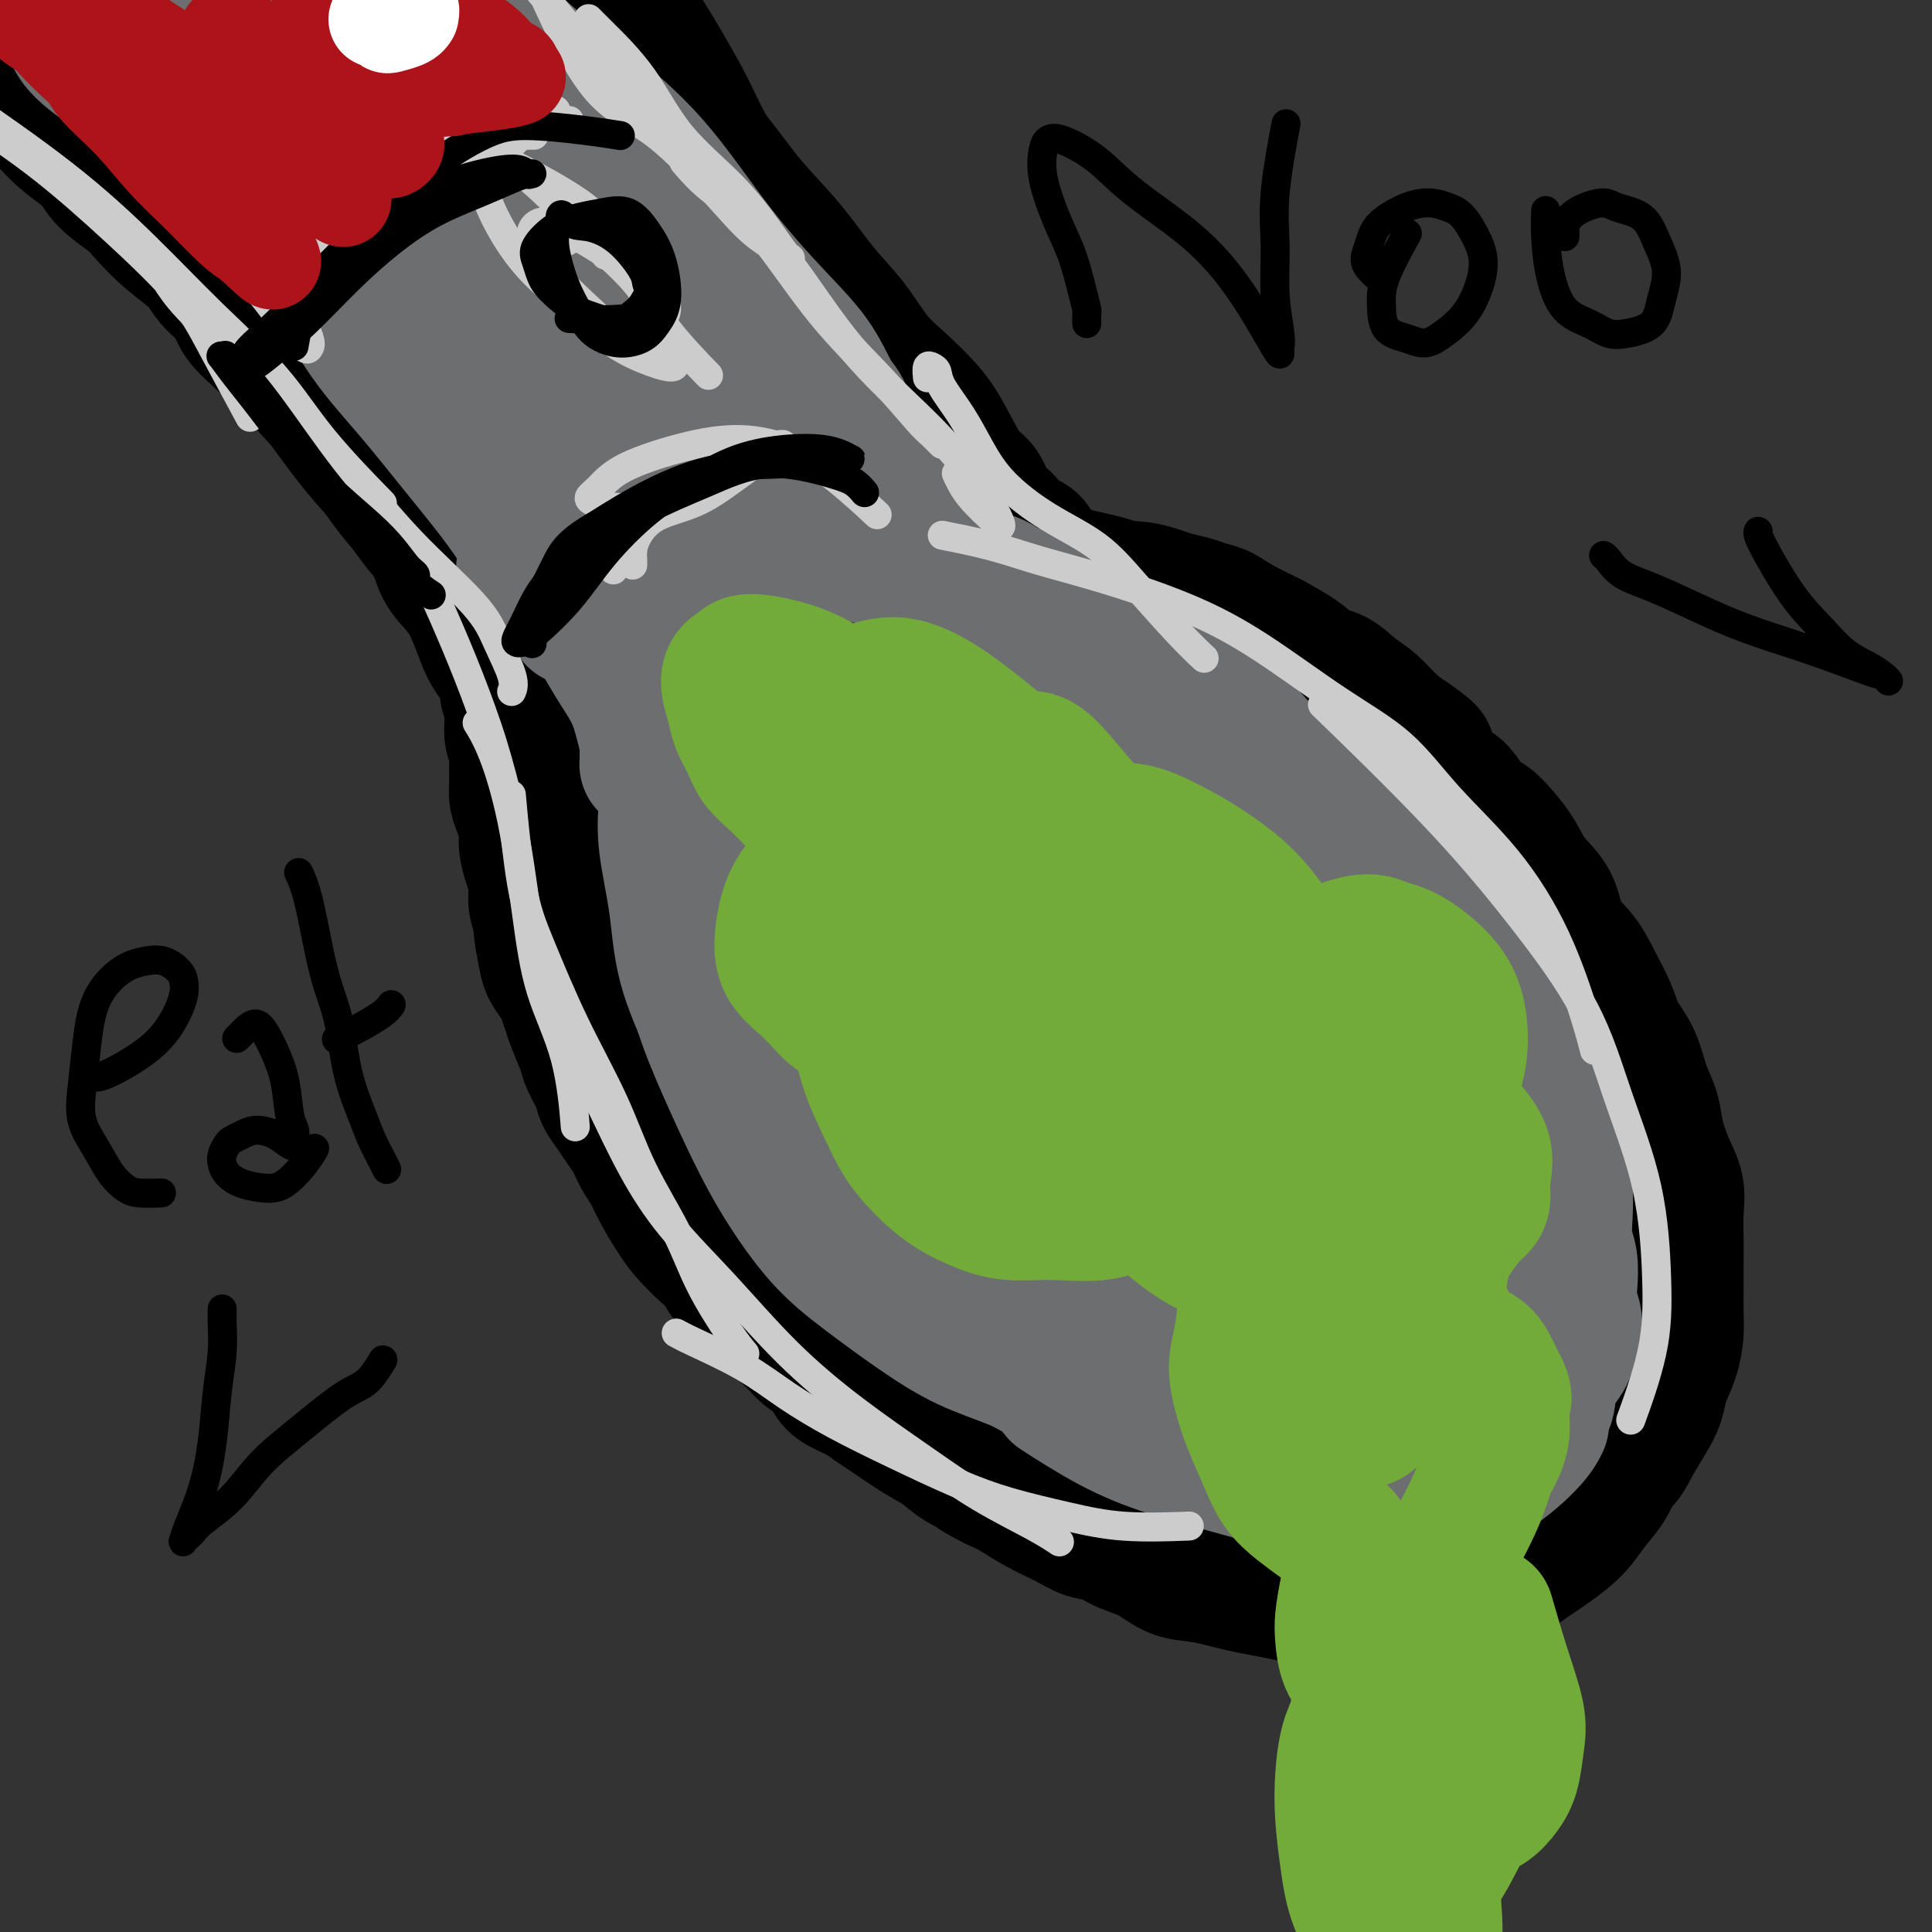 <svg viewBox='0 0 400 400' version='1.1' xmlns='http://www.w3.org/2000/svg' xmlns:xlink='http://www.w3.org/1999/xlink'><rect x="0" y="0" width="400" height="400" fill="#333333" stroke="none"/><g fill='none' stroke='rgb(0,0,0)' stroke-width='28' stroke-linecap='round' stroke-linejoin='round'><path d='M131,4c0.567,0.519 1.133,1.037 3,4c1.867,2.963 5.033,8.370 7,12c1.967,3.630 2.734,5.483 4,8c1.266,2.517 3.033,5.697 5,9c1.967,3.303 4.136,6.729 6,10c1.864,3.271 3.423,6.388 5,10c1.577,3.612 3.171,7.721 5,11c1.829,3.279 3.891,5.730 6,8c2.109,2.270 4.264,4.360 6,6c1.736,1.640 3.054,2.832 4,4c0.946,1.168 1.522,2.313 2,3c0.478,0.687 0.860,0.916 1,1c0.140,0.084 0.040,0.024 0,0c-0.040,-0.024 -0.020,-0.012 0,0'/><path d='M124,1c-0.247,-0.497 -0.494,-0.994 0,0c0.494,0.994 1.729,3.480 4,7c2.271,3.520 5.578,8.074 8,12c2.422,3.926 3.958,7.225 6,11c2.042,3.775 4.589,8.025 7,12c2.411,3.975 4.684,7.674 7,12c2.316,4.326 4.673,9.280 7,13c2.327,3.720 4.623,6.205 7,9c2.377,2.795 4.834,5.898 7,9c2.166,3.102 4.040,6.202 6,9c1.960,2.798 4.005,5.293 6,8c1.995,2.707 3.941,5.624 6,8c2.059,2.376 4.230,4.209 6,6c1.770,1.791 3.140,3.538 5,5c1.860,1.462 4.210,2.639 6,4c1.790,1.361 3.020,2.905 4,4c0.980,1.095 1.708,1.741 2,2c0.292,0.259 0.146,0.129 0,0'/><path d='M182,100c0.051,0.035 0.102,0.071 0,0c-0.102,-0.071 -0.357,-0.248 0,0c0.357,0.248 1.327,0.923 3,2c1.673,1.077 4.048,2.558 7,4c2.952,1.442 6.482,2.847 9,4c2.518,1.153 4.024,2.056 6,3c1.976,0.944 4.421,1.930 7,3c2.579,1.070 5.293,2.225 8,3c2.707,0.775 5.407,1.170 8,2c2.593,0.830 5.080,2.094 8,3c2.920,0.906 6.274,1.454 9,2c2.726,0.546 4.825,1.092 7,2c2.175,0.908 4.425,2.180 6,3c1.575,0.820 2.475,1.190 4,2c1.525,0.810 3.677,2.060 5,3c1.323,0.940 1.819,1.572 2,2c0.181,0.428 0.049,0.654 0,1c-0.049,0.346 -0.014,0.813 0,1c0.014,0.187 0.007,0.093 0,0'/><path d='M204,120c0.650,0.389 1.300,0.779 3,1c1.700,0.221 4.448,0.274 8,1c3.552,0.726 7.906,2.125 11,3c3.094,0.875 4.927,1.225 7,2c2.073,0.775 4.385,1.974 7,3c2.615,1.026 5.532,1.879 8,3c2.468,1.121 4.486,2.511 7,4c2.514,1.489 5.525,3.077 8,5c2.475,1.923 4.414,4.180 7,7c2.586,2.820 5.820,6.203 9,10c3.180,3.797 6.307,8.009 9,12c2.693,3.991 4.953,7.760 7,12c2.047,4.240 3.881,8.952 6,13c2.119,4.048 4.522,7.433 6,11c1.478,3.567 2.031,7.318 3,11c0.969,3.682 2.352,7.296 3,10c0.648,2.704 0.559,4.497 0,7c-0.559,2.503 -1.588,5.715 -2,7c-0.412,1.285 -0.206,0.642 0,0'/><path d='M245,128c0.013,0.006 0.025,0.011 0,0c-0.025,-0.011 -0.088,-0.039 0,0c0.088,0.039 0.327,0.144 0,0c-0.327,-0.144 -1.218,-0.537 0,0c1.218,0.537 4.546,2.003 8,3c3.454,0.997 7.034,1.523 10,3c2.966,1.477 5.318,3.905 8,6c2.682,2.095 5.694,3.857 8,6c2.306,2.143 3.905,4.666 6,7c2.095,2.334 4.684,4.478 7,7c2.316,2.522 4.358,5.421 6,8c1.642,2.579 2.885,4.838 5,8c2.115,3.162 5.103,7.225 7,11c1.897,3.775 2.704,7.260 4,11c1.296,3.740 3.080,7.734 4,12c0.920,4.266 0.975,8.805 1,13c0.025,4.195 0.018,8.047 0,12c-0.018,3.953 -0.049,8.006 0,12c0.049,3.994 0.176,7.930 0,12c-0.176,4.070 -0.656,8.273 -1,12c-0.344,3.727 -0.551,6.978 -1,10c-0.449,3.022 -1.140,5.815 -2,8c-0.860,2.185 -1.890,3.761 -3,5c-1.110,1.239 -2.299,2.141 -3,3c-0.701,0.859 -0.915,1.674 -1,2c-0.085,0.326 -0.043,0.163 0,0'/><path d='M277,153c-0.027,-0.040 -0.055,-0.081 0,0c0.055,0.081 0.192,0.282 2,2c1.808,1.718 5.288,4.952 8,8c2.712,3.048 4.657,5.908 7,10c2.343,4.092 5.083,9.414 8,14c2.917,4.586 6.012,8.436 9,12c2.988,3.564 5.869,6.842 8,11c2.131,4.158 3.513,9.198 5,14c1.487,4.802 3.080,9.367 4,15c0.920,5.633 1.168,12.332 1,18c-0.168,5.668 -0.753,10.303 -2,15c-1.247,4.697 -3.155,9.456 -5,13c-1.845,3.544 -3.628,5.874 -6,9c-2.372,3.126 -5.334,7.048 -8,10c-2.666,2.952 -5.038,4.935 -8,7c-2.962,2.065 -6.516,4.213 -10,5c-3.484,0.787 -6.900,0.212 -10,0c-3.100,-0.212 -5.886,-0.061 -7,0c-1.114,0.061 -0.557,0.030 0,0'/><path d='M306,208c-0.114,-0.082 -0.228,-0.163 0,0c0.228,0.163 0.799,0.571 2,2c1.201,1.429 3.033,3.878 5,7c1.967,3.122 4.068,6.915 5,11c0.932,4.085 0.697,8.460 1,13c0.303,4.540 1.146,9.244 1,14c-0.146,4.756 -1.282,9.565 -3,15c-1.718,5.435 -4.018,11.497 -7,16c-2.982,4.503 -6.647,7.446 -11,11c-4.353,3.554 -9.396,7.720 -15,10c-5.604,2.280 -11.770,2.675 -18,3c-6.230,0.325 -12.523,0.578 -19,0c-6.477,-0.578 -13.136,-1.989 -20,-4c-6.864,-2.011 -13.933,-4.621 -20,-7c-6.067,-2.379 -11.134,-4.525 -18,-9c-6.866,-4.475 -15.533,-11.279 -19,-14c-3.467,-2.721 -1.733,-1.361 0,0'/><path d='M264,322c-0.086,-0.010 -0.171,-0.020 0,0c0.171,0.020 0.599,0.072 0,0c-0.599,-0.072 -2.224,-0.266 -6,-1c-3.776,-0.734 -9.704,-2.008 -15,-4c-5.296,-1.992 -9.962,-4.700 -16,-8c-6.038,-3.300 -13.450,-7.190 -20,-11c-6.550,-3.810 -12.240,-7.538 -18,-11c-5.760,-3.462 -11.591,-6.657 -17,-10c-5.409,-3.343 -10.398,-6.835 -15,-10c-4.602,-3.165 -8.819,-6.002 -12,-9c-3.181,-2.998 -5.325,-6.156 -7,-9c-1.675,-2.844 -2.880,-5.375 -4,-8c-1.120,-2.625 -2.156,-5.343 -3,-8c-0.844,-2.657 -1.496,-5.254 -2,-7c-0.504,-1.746 -0.858,-2.642 -1,-3c-0.142,-0.358 -0.071,-0.179 0,0'/><path d='M201,298c-0.300,-0.258 -0.600,-0.517 0,0c0.600,0.517 2.100,1.808 0,0c-2.100,-1.808 -7.798,-6.716 -12,-10c-4.202,-3.284 -6.906,-4.942 -11,-8c-4.094,-3.058 -9.579,-7.514 -15,-12c-5.421,-4.486 -10.780,-9.002 -15,-13c-4.220,-3.998 -7.301,-7.479 -10,-11c-2.699,-3.521 -5.014,-7.081 -7,-11c-1.986,-3.919 -3.641,-8.198 -5,-12c-1.359,-3.802 -2.420,-7.128 -3,-11c-0.580,-3.872 -0.677,-8.291 -1,-12c-0.323,-3.709 -0.870,-6.707 -1,-9c-0.130,-2.293 0.158,-3.879 0,-5c-0.158,-1.121 -0.761,-1.776 -1,-2c-0.239,-0.224 -0.115,-0.018 0,0c0.115,0.018 0.221,-0.152 0,0c-0.221,0.152 -0.767,0.624 -1,3c-0.233,2.376 -0.152,6.654 0,10c0.152,3.346 0.374,5.761 1,9c0.626,3.239 1.657,7.302 3,11c1.343,3.698 2.997,7.029 5,11c2.003,3.971 4.354,8.581 7,13c2.646,4.419 5.585,8.648 8,12c2.415,3.352 4.304,5.826 6,8c1.696,2.174 3.197,4.047 4,5c0.803,0.953 0.906,0.988 1,1c0.094,0.012 0.179,0.003 0,0c-0.179,-0.003 -0.623,-0.001 -2,-2c-1.377,-1.999 -3.689,-6.000 -6,-10'/><path d='M146,253c-2.104,-3.775 -3.863,-7.713 -6,-12c-2.137,-4.287 -4.650,-8.923 -7,-14c-2.350,-5.077 -4.536,-10.597 -6,-15c-1.464,-4.403 -2.207,-7.691 -3,-14c-0.793,-6.309 -1.635,-15.639 -2,-20c-0.365,-4.361 -0.252,-3.753 0,-6c0.252,-2.247 0.643,-7.348 1,-11c0.357,-3.652 0.680,-5.855 1,-8c0.320,-2.145 0.636,-4.234 1,-6c0.364,-1.766 0.774,-3.211 1,-4c0.226,-0.789 0.267,-0.922 0,-1c-0.267,-0.078 -0.842,-0.102 -1,0c-0.158,0.102 0.101,0.331 0,2c-0.101,1.669 -0.560,4.780 -1,9c-0.440,4.220 -0.860,9.550 -1,14c-0.140,4.450 -0.001,8.019 0,11c0.001,2.981 -0.136,5.373 0,7c0.136,1.627 0.546,2.487 1,3c0.454,0.513 0.951,0.678 1,1c0.049,0.322 -0.352,0.802 0,0c0.352,-0.802 1.456,-2.885 2,-6c0.544,-3.115 0.527,-7.262 0,-12c-0.527,-4.738 -1.565,-10.067 -3,-15c-1.435,-4.933 -3.268,-9.471 -5,-14c-1.732,-4.529 -3.362,-9.050 -5,-13c-1.638,-3.950 -3.283,-7.328 -5,-11c-1.717,-3.672 -3.507,-7.639 -6,-11c-2.493,-3.361 -5.689,-6.117 -8,-9c-2.311,-2.883 -3.738,-5.891 -5,-8c-1.262,-2.109 -2.361,-3.317 -3,-4c-0.639,-0.683 -0.820,-0.842 -1,-1'/><path d='M86,85c-2.630,-3.141 -0.705,0.006 0,1c0.705,0.994 0.190,-0.166 1,1c0.810,1.166 2.943,4.657 5,8c2.057,3.343 4.036,6.538 6,10c1.964,3.462 3.913,7.189 6,11c2.087,3.811 4.310,7.704 6,11c1.690,3.296 2.845,5.995 4,8c1.155,2.005 2.308,3.317 3,4c0.692,0.683 0.923,0.739 1,1c0.077,0.261 0.001,0.729 0,1c-0.001,0.271 0.073,0.347 -1,-1c-1.073,-1.347 -3.295,-4.117 -6,-8c-2.705,-3.883 -5.895,-8.880 -10,-15c-4.105,-6.120 -9.124,-13.363 -13,-19c-3.876,-5.637 -6.608,-9.668 -10,-14c-3.392,-4.332 -7.445,-8.964 -11,-13c-3.555,-4.036 -6.612,-7.477 -9,-11c-2.388,-3.523 -4.105,-7.127 -6,-10c-1.895,-2.873 -3.966,-5.014 -6,-7c-2.034,-1.986 -4.029,-3.817 -5,-5c-0.971,-1.183 -0.918,-1.718 -1,-2c-0.082,-0.282 -0.300,-0.312 -1,0c-0.700,0.312 -1.880,0.967 -1,2c0.880,1.033 3.822,2.443 7,5c3.178,2.557 6.591,6.259 11,11c4.409,4.741 9.813,10.521 14,15c4.187,4.479 7.158,7.659 10,11c2.842,3.341 5.556,6.844 8,10c2.444,3.156 4.620,5.965 7,9c2.380,3.035 4.966,6.296 7,9c2.034,2.704 3.517,4.852 5,7'/><path d='M107,115c10.917,12.852 4.211,5.483 2,3c-2.211,-2.483 0.074,-0.080 1,1c0.926,1.080 0.494,0.838 -1,0c-1.494,-0.838 -4.050,-2.272 -7,-5c-2.950,-2.728 -6.295,-6.750 -11,-12c-4.705,-5.250 -10.770,-11.728 -16,-17c-5.230,-5.272 -9.624,-9.338 -14,-14c-4.376,-4.662 -8.735,-9.922 -12,-14c-3.265,-4.078 -5.437,-6.976 -8,-10c-2.563,-3.024 -5.517,-6.174 -8,-9c-2.483,-2.826 -4.496,-5.327 -7,-8c-2.504,-2.673 -5.501,-5.518 -8,-8c-2.499,-2.482 -4.501,-4.602 -7,-7c-2.499,-2.398 -5.495,-5.075 -8,-7c-2.505,-1.925 -4.518,-3.099 -6,-4c-1.482,-0.901 -2.434,-1.528 -3,-2c-0.566,-0.472 -0.744,-0.789 -1,-1c-0.256,-0.211 -0.588,-0.317 -1,0c-0.412,0.317 -0.905,1.058 1,3c1.905,1.942 6.209,5.084 10,8c3.791,2.916 7.071,5.604 11,9c3.929,3.396 8.507,7.499 13,12c4.493,4.501 8.900,9.399 13,14c4.100,4.601 7.893,8.903 12,13c4.107,4.097 8.529,7.988 12,11c3.471,3.012 5.992,5.144 8,7c2.008,1.856 3.505,3.437 4,4c0.495,0.563 -0.012,0.110 0,0c0.012,-0.110 0.542,0.124 0,0c-0.542,-0.124 -2.155,-0.607 -5,-3c-2.845,-2.393 -6.923,-6.697 -11,-11'/><path d='M60,68c-5.259,-5.288 -10.408,-11.509 -15,-17c-4.592,-5.491 -8.627,-10.251 -13,-15c-4.373,-4.749 -9.084,-9.486 -12,-13c-2.916,-3.514 -4.035,-5.803 -7,-9c-2.965,-3.197 -7.774,-7.300 -10,-9c-2.226,-1.700 -1.869,-0.996 -2,-1c-0.131,-0.004 -0.752,-0.715 -1,-1c-0.248,-0.285 -0.124,-0.142 0,0'/><path d='M233,130c-0.038,-0.009 -0.075,-0.019 0,0c0.075,0.019 0.264,0.065 0,0c-0.264,-0.065 -0.981,-0.242 0,0c0.981,0.242 3.661,0.903 6,2c2.339,1.097 4.339,2.628 7,4c2.661,1.372 5.984,2.583 9,5c3.016,2.417 5.724,6.040 9,9c3.276,2.960 7.121,5.259 11,9c3.879,3.741 7.794,8.926 11,14c3.206,5.074 5.704,10.038 9,16c3.296,5.962 7.389,12.922 10,20c2.611,7.078 3.740,14.272 5,21c1.260,6.728 2.652,12.988 3,19c0.348,6.012 -0.347,11.776 -1,16c-0.653,4.224 -1.264,6.908 -2,10c-0.736,3.092 -1.597,6.590 -3,9c-1.403,2.410 -3.347,3.730 -5,5c-1.653,1.270 -3.015,2.491 -4,3c-0.985,0.509 -1.593,0.308 -2,0c-0.407,-0.308 -0.614,-0.723 -1,-1c-0.386,-0.277 -0.950,-0.416 -1,-1c-0.050,-0.584 0.414,-1.614 1,-4c0.586,-2.386 1.295,-6.127 2,-10c0.705,-3.873 1.407,-7.877 2,-13c0.593,-5.123 1.075,-11.366 1,-18c-0.075,-6.634 -0.709,-13.661 -2,-20c-1.291,-6.339 -3.238,-11.991 -6,-18c-2.762,-6.009 -6.338,-12.373 -11,-19c-4.662,-6.627 -10.409,-13.515 -17,-20c-6.591,-6.485 -14.026,-12.567 -22,-18c-7.974,-5.433 -16.487,-10.216 -25,-15'/><path d='M217,135c-11.862,-7.036 -18.018,-8.126 -24,-11c-5.982,-2.874 -11.792,-7.534 -16,-10c-4.208,-2.466 -6.815,-2.740 -8,-3c-1.185,-0.260 -0.948,-0.507 0,0c0.948,0.507 2.607,1.769 7,5c4.393,3.231 11.521,8.431 19,14c7.479,5.569 15.310,11.506 23,18c7.690,6.494 15.241,13.543 22,20c6.759,6.457 12.727,12.321 18,18c5.273,5.679 9.851,11.175 14,17c4.149,5.825 7.870,11.981 11,18c3.130,6.019 5.668,11.900 8,17c2.332,5.100 4.459,9.418 6,13c1.541,3.582 2.497,6.427 3,8c0.503,1.573 0.553,1.874 0,2c-0.553,0.126 -1.708,0.075 -3,-1c-1.292,-1.075 -2.722,-3.176 -7,-9c-4.278,-5.824 -11.405,-15.371 -18,-25c-6.595,-9.629 -12.657,-19.340 -20,-29c-7.343,-9.660 -15.968,-19.268 -24,-28c-8.032,-8.732 -15.470,-16.589 -22,-23c-6.530,-6.411 -12.150,-11.378 -16,-14c-3.850,-2.622 -5.930,-2.899 -6,-2c-0.070,0.899 1.871,2.976 6,8c4.129,5.024 10.447,12.997 19,23c8.553,10.003 19.341,22.037 30,33c10.659,10.963 21.188,20.855 30,30c8.812,9.145 15.908,17.544 22,25c6.092,7.456 11.178,13.969 14,19c2.822,5.031 3.378,8.580 3,11c-0.378,2.420 -1.689,3.710 -3,5'/><path d='M305,284c-1.631,0.843 -4.208,0.451 -7,-1c-2.792,-1.451 -5.800,-3.962 -11,-10c-5.200,-6.038 -12.593,-15.605 -18,-24c-5.407,-8.395 -8.830,-15.620 -20,-30c-11.170,-14.380 -30.088,-35.917 -39,-46c-8.912,-10.083 -7.818,-8.713 -11,-12c-3.182,-3.287 -10.640,-11.231 -15,-15c-4.360,-3.769 -5.621,-3.363 -5,-2c0.621,1.363 3.124,3.683 8,10c4.876,6.317 12.125,16.630 21,27c8.875,10.370 19.376,20.795 29,31c9.624,10.205 18.372,20.190 27,29c8.628,8.810 17.136,16.447 23,23c5.864,6.553 9.085,12.024 11,16c1.915,3.976 2.524,6.456 2,8c-0.524,1.544 -2.180,2.151 -4,2c-1.820,-0.151 -3.804,-1.061 -8,-4c-4.196,-2.939 -10.606,-7.907 -17,-15c-6.394,-7.093 -12.773,-16.309 -20,-25c-7.227,-8.691 -15.302,-16.856 -23,-25c-7.698,-8.144 -15.019,-16.268 -21,-23c-5.981,-6.732 -10.622,-12.071 -13,-15c-2.378,-2.929 -2.493,-3.448 -2,-3c0.493,0.448 1.594,1.864 5,6c3.406,4.136 9.117,10.990 16,19c6.883,8.010 14.938,17.174 23,26c8.062,8.826 16.133,17.315 23,25c6.867,7.685 12.531,14.565 17,20c4.469,5.435 7.742,9.425 9,12c1.258,2.575 0.502,3.736 -1,4c-1.502,0.264 -3.751,-0.368 -6,-1'/><path d='M278,291c-2.604,-0.927 -6.115,-2.744 -11,-7c-4.885,-4.256 -11.143,-10.952 -18,-18c-6.857,-7.048 -14.314,-14.448 -22,-21c-7.686,-6.552 -15.601,-12.257 -22,-18c-6.399,-5.743 -11.281,-11.526 -15,-15c-3.719,-3.474 -6.274,-4.641 -7,-5c-0.726,-0.359 0.378,0.090 4,3c3.622,2.910 9.763,8.280 17,15c7.237,6.720 15.571,14.788 24,22c8.429,7.212 16.952,13.566 24,19c7.048,5.434 12.622,9.946 17,14c4.378,4.054 7.560,7.648 9,10c1.440,2.352 1.137,3.462 0,4c-1.137,0.538 -3.110,0.503 -6,0c-2.890,-0.503 -6.697,-1.473 -13,-5c-6.303,-3.527 -15.100,-9.611 -24,-15c-8.900,-5.389 -17.901,-10.083 -26,-15c-8.099,-4.917 -15.296,-10.057 -22,-15c-6.704,-4.943 -12.915,-9.690 -17,-13c-4.085,-3.310 -6.044,-5.183 -7,-6c-0.956,-0.817 -0.909,-0.577 1,0c1.909,0.577 5.679,1.493 12,5c6.321,3.507 15.193,9.606 23,15c7.807,5.394 14.549,10.084 21,15c6.451,4.916 12.612,10.059 18,15c5.388,4.941 10.003,9.682 13,13c2.997,3.318 4.375,5.215 5,7c0.625,1.785 0.497,3.458 -1,4c-1.497,0.542 -4.365,-0.046 -8,-1c-3.635,-0.954 -8.039,-2.272 -14,-6c-5.961,-3.728 -13.481,-9.864 -21,-16'/><path d='M212,276c-7.279,-5.426 -14.978,-10.990 -22,-17c-7.022,-6.010 -13.367,-12.464 -19,-18c-5.633,-5.536 -10.555,-10.154 -14,-15c-3.445,-4.846 -5.415,-9.920 -6,-12c-0.585,-2.080 0.214,-1.166 1,-1c0.786,0.166 1.558,-0.416 4,0c2.442,0.416 6.553,1.831 11,5c4.447,3.169 9.229,8.092 14,14c4.771,5.908 9.530,12.800 13,18c3.470,5.200 5.650,8.707 7,12c1.350,3.293 1.870,6.371 2,8c0.130,1.629 -0.129,1.810 -1,2c-0.871,0.190 -2.353,0.390 -5,-1c-2.647,-1.390 -6.459,-4.370 -11,-9c-4.541,-4.630 -9.810,-10.910 -15,-17c-5.190,-6.090 -10.301,-11.991 -15,-18c-4.699,-6.009 -8.986,-12.128 -12,-17c-3.014,-4.872 -4.755,-8.498 -5,-12c-0.245,-3.502 1.007,-6.881 2,-9c0.993,-2.119 1.729,-2.978 3,-4c1.271,-1.022 3.078,-2.208 5,-2c1.922,0.208 3.959,1.809 6,4c2.041,2.191 4.088,4.972 6,9c1.912,4.028 3.690,9.304 5,15c1.310,5.696 2.150,11.813 3,16c0.850,4.187 1.708,6.444 2,8c0.292,1.556 0.017,2.411 0,3c-0.017,0.589 0.222,0.910 0,0c-0.222,-0.910 -0.906,-3.053 -3,-7c-2.094,-3.947 -5.598,-9.699 -9,-17c-3.402,-7.301 -6.701,-16.150 -10,-25'/><path d='M149,189c-4.772,-12.383 -5.701,-18.841 -7,-27c-1.299,-8.159 -2.966,-18.017 -3,-26c-0.034,-7.983 1.566,-14.089 3,-18c1.434,-3.911 2.702,-5.627 4,-6c1.298,-0.373 2.627,0.597 4,3c1.373,2.403 2.791,6.237 5,13c2.209,6.763 5.210,16.453 7,26c1.790,9.547 2.370,18.952 3,27c0.630,8.048 1.309,14.740 2,20c0.691,5.260 1.395,9.088 2,12c0.605,2.912 1.111,4.908 2,6c0.889,1.092 2.163,1.280 3,1c0.837,-0.280 1.239,-1.027 2,-3c0.761,-1.973 1.882,-5.171 1,-12c-0.882,-6.829 -3.766,-17.289 -6,-28c-2.234,-10.711 -3.819,-21.675 -7,-32c-3.181,-10.325 -7.957,-20.013 -12,-28c-4.043,-7.987 -7.352,-14.274 -10,-19c-2.648,-4.726 -4.636,-7.889 -6,-9c-1.364,-1.111 -2.104,-0.168 -2,2c0.104,2.168 1.050,5.563 4,13c2.950,7.437 7.903,18.918 13,29c5.097,10.082 10.339,18.765 16,26c5.661,7.235 11.740,13.021 16,18c4.260,4.979 6.700,9.149 8,11c1.300,1.851 1.459,1.383 1,1c-0.459,-0.383 -1.534,-0.680 -4,-4c-2.466,-3.320 -6.321,-9.663 -10,-18c-3.679,-8.337 -7.183,-18.668 -12,-30c-4.817,-11.332 -10.948,-23.666 -17,-35c-6.052,-11.334 -12.026,-21.667 -18,-32'/><path d='M131,70c-12.837,-23.505 -14.931,-23.266 -18,-27c-3.069,-3.734 -7.115,-11.439 -10,-17c-2.885,-5.561 -4.611,-8.976 -6,-11c-1.389,-2.024 -2.442,-2.656 -3,-3c-0.558,-0.344 -0.622,-0.400 0,0c0.622,0.400 1.928,1.255 5,5c3.072,3.745 7.909,10.380 14,19c6.091,8.620 13.437,19.227 21,30c7.563,10.773 15.343,21.713 22,30c6.657,8.287 12.190,13.920 16,19c3.810,5.080 5.898,9.607 7,12c1.102,2.393 1.217,2.651 1,3c-0.217,0.349 -0.766,0.787 -2,-1c-1.234,-1.787 -3.152,-5.801 -8,-13c-4.848,-7.199 -12.626,-17.582 -20,-28c-7.374,-10.418 -14.346,-20.869 -21,-32c-6.654,-11.131 -12.992,-22.940 -19,-32c-6.008,-9.060 -11.686,-15.370 -15,-20c-3.314,-4.630 -4.264,-7.581 -5,-9c-0.736,-1.419 -1.258,-1.306 -1,0c0.258,1.306 1.295,3.804 5,9c3.705,5.196 10.076,13.091 17,22c6.924,8.909 14.401,18.832 22,28c7.599,9.168 15.320,17.582 22,25c6.680,7.418 12.318,13.839 17,19c4.682,5.161 8.409,9.060 10,11c1.591,1.940 1.045,1.920 0,2c-1.045,0.080 -2.589,0.258 -6,-3c-3.411,-3.258 -8.687,-9.954 -15,-17c-6.313,-7.046 -13.661,-14.442 -21,-23c-7.339,-8.558 -14.670,-18.279 -22,-28'/><path d='M118,40c-12.605,-15.551 -15.119,-20.430 -18,-26c-2.881,-5.570 -6.131,-11.832 -8,-15c-1.869,-3.168 -2.358,-3.243 -2,-3c0.358,0.243 1.563,0.805 4,5c2.437,4.195 6.105,12.023 12,21c5.895,8.977 14.016,19.103 21,30c6.984,10.897 12.832,22.565 18,32c5.168,9.435 9.658,16.637 12,21c2.342,4.363 2.538,5.888 2,7c-0.538,1.112 -1.809,1.811 -5,0c-3.191,-1.811 -8.302,-6.132 -15,-12c-6.698,-5.868 -14.983,-13.282 -22,-22c-7.017,-8.718 -12.766,-18.740 -19,-28c-6.234,-9.260 -12.952,-17.758 -17,-24c-4.048,-6.242 -5.427,-10.229 -7,-13c-1.573,-2.771 -3.341,-4.327 -4,-5c-0.659,-0.673 -0.209,-0.462 0,0c0.209,0.462 0.177,1.175 2,5c1.823,3.825 5.501,10.760 11,20c5.499,9.240 12.818,20.784 21,32c8.182,11.216 17.227,22.103 25,32c7.773,9.897 14.273,18.805 20,26c5.727,7.195 10.681,12.679 13,16c2.319,3.321 2.004,4.480 1,5c-1.004,0.520 -2.698,0.403 -7,-3c-4.302,-3.403 -11.212,-10.090 -19,-18c-7.788,-7.910 -16.454,-17.042 -25,-27c-8.546,-9.958 -16.971,-20.741 -24,-31c-7.029,-10.259 -12.662,-19.993 -18,-28c-5.338,-8.007 -10.382,-14.288 -14,-19c-3.618,-4.712 -5.809,-7.856 -8,-11'/><path d='M48,7c-10.727,-14.831 -5.546,-7.407 -4,-5c1.546,2.407 -0.544,-0.201 -1,0c-0.456,0.201 0.722,3.213 3,7c2.278,3.787 5.655,8.348 15,22c9.345,13.652 24.657,36.393 32,47c7.343,10.607 6.716,9.080 11,13c4.284,3.920 13.480,13.288 19,19c5.520,5.712 7.365,7.770 8,9c0.635,1.230 0.060,1.633 -2,1c-2.060,-0.633 -5.607,-2.303 -11,-8c-5.393,-5.697 -12.633,-15.423 -21,-24c-8.367,-8.577 -17.861,-16.007 -26,-25c-8.139,-8.993 -14.923,-19.548 -21,-28c-6.077,-8.452 -11.446,-14.800 -16,-20c-4.554,-5.200 -8.291,-9.253 -11,-12c-2.709,-2.747 -4.388,-4.187 -6,-5c-1.612,-0.813 -3.157,-0.998 -4,-1c-0.843,-0.002 -0.985,0.179 0,2c0.985,1.821 3.095,5.283 8,11c4.905,5.717 12.605,13.691 20,20c7.395,6.309 14.487,10.954 20,15c5.513,4.046 9.448,7.492 12,10c2.552,2.508 3.721,4.079 4,5c0.279,0.921 -0.333,1.191 -2,1c-1.667,-0.191 -4.389,-0.844 -8,-3c-3.611,-2.156 -8.113,-5.815 -13,-10c-4.887,-4.185 -10.160,-8.898 -15,-14c-4.840,-5.102 -9.246,-10.594 -12,-15c-2.754,-4.406 -3.857,-7.725 -5,-10c-1.143,-2.275 -2.327,-3.507 -3,-4c-0.673,-0.493 -0.837,-0.246 -1,0'/><path d='M18,5c-3.237,-4.501 -0.830,-1.253 2,1c2.830,2.253 6.081,3.513 11,5c4.919,1.487 11.504,3.203 18,5c6.496,1.797 12.903,3.676 20,7c7.097,3.324 14.885,8.093 18,10c3.115,1.907 1.558,0.954 0,0'/><path d='M123,9c-0.277,-0.294 -0.553,-0.588 -1,-1c-0.447,-0.412 -1.063,-0.941 -1,-1c0.063,-0.059 0.805,0.354 2,1c1.195,0.646 2.844,1.527 5,3c2.156,1.473 4.819,3.538 7,6c2.181,2.462 3.880,5.322 6,8c2.120,2.678 4.660,5.175 7,8c2.340,2.825 4.481,5.977 7,9c2.519,3.023 5.417,5.916 8,9c2.583,3.084 4.851,6.357 7,9c2.149,2.643 4.177,4.654 6,7c1.823,2.346 3.439,5.027 5,7c1.561,1.973 3.065,3.236 5,5c1.935,1.764 4.300,4.027 6,6c1.700,1.973 2.735,3.655 4,6c1.265,2.345 2.762,5.352 4,7c1.238,1.648 2.218,1.937 3,3c0.782,1.063 1.365,2.901 2,4c0.635,1.099 1.323,1.460 2,2c0.677,0.540 1.344,1.258 2,2c0.656,0.742 1.299,1.508 2,2c0.701,0.492 1.458,0.709 2,1c0.542,0.291 0.869,0.654 1,1c0.131,0.346 0.065,0.673 0,1'/><path d='M214,114c12.403,15.414 3.912,5.450 1,2c-2.912,-3.450 -0.245,-0.385 1,1c1.245,1.385 1.069,1.089 1,1c-0.069,-0.089 -0.030,0.029 0,0c0.030,-0.029 0.050,-0.204 0,0c-0.050,0.204 -0.169,0.786 0,1c0.169,0.214 0.626,0.061 1,0c0.374,-0.061 0.666,-0.031 1,0c0.334,0.031 0.711,0.064 1,0c0.289,-0.064 0.490,-0.224 1,0c0.510,0.224 1.329,0.831 2,1c0.671,0.169 1.193,-0.099 2,0c0.807,0.099 1.900,0.565 3,1c1.100,0.435 2.208,0.837 3,1c0.792,0.163 1.268,0.085 2,0c0.732,-0.085 1.718,-0.177 3,0c1.282,0.177 2.859,0.623 4,1c1.141,0.377 1.846,0.684 3,1c1.154,0.316 2.758,0.641 4,1c1.242,0.359 2.123,0.754 3,1c0.877,0.246 1.752,0.345 3,1c1.248,0.655 2.871,1.867 5,3c2.129,1.133 4.764,2.186 6,3c1.236,0.814 1.071,1.390 2,2c0.929,0.610 2.951,1.253 4,2c1.049,0.747 1.126,1.596 2,2c0.874,0.404 2.543,0.362 4,1c1.457,0.638 2.700,1.954 4,3c1.300,1.046 2.658,1.820 4,3c1.342,1.180 2.669,2.766 4,4c1.331,1.234 2.665,2.117 4,3'/><path d='M292,153c6.298,4.431 2.544,2.509 2,3c-0.544,0.491 2.122,3.394 4,5c1.878,1.606 2.968,1.916 4,3c1.032,1.084 2.007,2.943 3,4c0.993,1.057 2.003,1.313 3,2c0.997,0.687 1.980,1.807 3,3c1.020,1.193 2.076,2.461 3,4c0.924,1.539 1.717,3.351 3,5c1.283,1.649 3.058,3.136 4,5c0.942,1.864 1.052,4.104 2,6c0.948,1.896 2.733,3.446 4,5c1.267,1.554 2.016,3.111 3,5c0.984,1.889 2.204,4.111 3,6c0.796,1.889 1.168,3.444 2,5c0.832,1.556 2.123,3.111 3,5c0.877,1.889 1.339,4.111 2,6c0.661,1.889 1.522,3.445 2,5c0.478,1.555 0.573,3.111 1,5c0.427,1.889 1.186,4.112 2,6c0.814,1.888 1.682,3.440 2,5c0.318,1.560 0.085,3.127 0,5c-0.085,1.873 -0.022,4.050 0,6c0.022,1.950 0.004,3.672 0,5c-0.004,1.328 0.006,2.263 0,4c-0.006,1.737 -0.028,4.278 0,6c0.028,1.722 0.108,2.627 0,4c-0.108,1.373 -0.402,3.216 -1,5c-0.598,1.784 -1.501,3.509 -2,5c-0.499,1.491 -0.596,2.748 -1,4c-0.404,1.252 -1.115,2.501 -2,4c-0.885,1.499 -1.942,3.250 -3,5'/><path d='M338,299c-1.989,4.272 -2.460,3.451 -3,4c-0.540,0.549 -1.148,2.468 -2,4c-0.852,1.532 -1.946,2.675 -3,4c-1.054,1.325 -2.066,2.830 -3,4c-0.934,1.170 -1.790,2.004 -3,3c-1.210,0.996 -2.773,2.155 -4,3c-1.227,0.845 -2.119,1.378 -3,2c-0.881,0.622 -1.750,1.333 -3,2c-1.250,0.667 -2.881,1.289 -4,2c-1.119,0.711 -1.725,1.510 -3,2c-1.275,0.490 -3.218,0.671 -5,1c-1.782,0.329 -3.404,0.807 -5,1c-1.596,0.193 -3.168,0.101 -5,0c-1.832,-0.101 -3.924,-0.212 -6,0c-2.076,0.212 -4.136,0.747 -6,1c-1.864,0.253 -3.531,0.222 -5,0c-1.469,-0.222 -2.741,-0.637 -4,-1c-1.259,-0.363 -2.506,-0.675 -4,-1c-1.494,-0.325 -3.235,-0.663 -5,-1c-1.765,-0.337 -3.556,-0.675 -5,-1c-1.444,-0.325 -2.543,-0.639 -4,-1c-1.457,-0.361 -3.274,-0.769 -5,-1c-1.726,-0.231 -3.361,-0.285 -5,-1c-1.639,-0.715 -3.283,-2.092 -5,-3c-1.717,-0.908 -3.508,-1.348 -5,-2c-1.492,-0.652 -2.685,-1.515 -4,-2c-1.315,-0.485 -2.753,-0.591 -4,-1c-1.247,-0.409 -2.303,-1.120 -4,-2c-1.697,-0.880 -4.034,-1.929 -6,-3c-1.966,-1.071 -3.562,-2.163 -5,-3c-1.438,-0.837 -2.719,-1.418 -4,-2'/><path d='M206,307c-6.210,-3.156 -3.236,-2.046 -3,-2c0.236,0.046 -2.268,-0.971 -4,-2c-1.732,-1.029 -2.692,-2.071 -4,-3c-1.308,-0.929 -2.963,-1.744 -5,-3c-2.037,-1.256 -4.457,-2.954 -6,-4c-1.543,-1.046 -2.208,-1.439 -3,-2c-0.792,-0.561 -1.709,-1.290 -3,-2c-1.291,-0.710 -2.954,-1.403 -4,-2c-1.046,-0.597 -1.474,-1.100 -2,-2c-0.526,-0.900 -1.151,-2.199 -2,-3c-0.849,-0.801 -1.922,-1.106 -3,-2c-1.078,-0.894 -2.161,-2.378 -4,-4c-1.839,-1.622 -4.435,-3.382 -6,-5c-1.565,-1.618 -2.099,-3.093 -3,-4c-0.901,-0.907 -2.170,-1.245 -3,-2c-0.830,-0.755 -1.220,-1.928 -2,-3c-0.780,-1.072 -1.951,-2.043 -3,-3c-1.049,-0.957 -1.975,-1.900 -3,-3c-1.025,-1.100 -2.147,-2.356 -3,-4c-0.853,-1.644 -1.436,-3.675 -2,-5c-0.564,-1.325 -1.109,-1.943 -2,-3c-0.891,-1.057 -2.126,-2.551 -3,-4c-0.874,-1.449 -1.385,-2.851 -2,-4c-0.615,-1.149 -1.335,-2.044 -2,-3c-0.665,-0.956 -1.276,-1.972 -2,-3c-0.724,-1.028 -1.560,-2.067 -2,-3c-0.440,-0.933 -0.485,-1.758 -1,-3c-0.515,-1.242 -1.499,-2.900 -2,-4c-0.501,-1.100 -0.520,-1.642 -1,-3c-0.480,-1.358 -1.423,-3.531 -2,-5c-0.577,-1.469 -0.789,-2.235 -1,-3'/><path d='M118,209c-1.278,-3.385 -0.973,-2.847 -1,-3c-0.027,-0.153 -0.384,-0.995 -1,-2c-0.616,-1.005 -1.489,-2.172 -2,-3c-0.511,-0.828 -0.658,-1.316 -1,-3c-0.342,-1.684 -0.879,-4.564 -1,-6c-0.121,-1.436 0.174,-1.427 0,-2c-0.174,-0.573 -0.816,-1.727 -1,-3c-0.184,-1.273 0.092,-2.665 0,-4c-0.092,-1.335 -0.550,-2.612 -1,-4c-0.450,-1.388 -0.891,-2.888 -1,-4c-0.109,-1.112 0.114,-1.838 0,-3c-0.114,-1.162 -0.565,-2.762 -1,-4c-0.435,-1.238 -0.853,-2.115 -1,-3c-0.147,-0.885 -0.024,-1.780 0,-3c0.024,-1.220 -0.050,-2.767 0,-4c0.050,-1.233 0.225,-2.153 0,-3c-0.225,-0.847 -0.851,-1.619 -1,-3c-0.149,-1.381 0.178,-3.369 0,-5c-0.178,-1.631 -0.862,-2.906 -1,-4c-0.138,-1.094 0.271,-2.007 0,-3c-0.271,-0.993 -1.221,-2.067 -2,-3c-0.779,-0.933 -1.387,-1.726 -2,-3c-0.613,-1.274 -1.231,-3.029 -2,-5c-0.769,-1.971 -1.689,-4.157 -3,-6c-1.311,-1.843 -3.015,-3.341 -4,-5c-0.985,-1.659 -1.253,-3.479 -2,-5c-0.747,-1.521 -1.974,-2.745 -3,-4c-1.026,-1.255 -1.852,-2.543 -3,-4c-1.148,-1.457 -2.617,-3.085 -4,-5c-1.383,-1.915 -2.681,-4.119 -4,-6c-1.319,-1.881 -2.660,-3.441 -4,-5'/><path d='M72,89c-5.761,-8.771 -3.663,-5.199 -4,-5c-0.337,0.199 -3.110,-2.974 -5,-5c-1.890,-2.026 -2.898,-2.905 -4,-4c-1.102,-1.095 -2.298,-2.406 -4,-4c-1.702,-1.594 -3.910,-3.471 -5,-5c-1.090,-1.529 -1.062,-2.710 -2,-4c-0.938,-1.290 -2.843,-2.690 -4,-4c-1.157,-1.310 -1.567,-2.531 -3,-4c-1.433,-1.469 -3.890,-3.187 -6,-5c-2.110,-1.813 -3.872,-3.723 -5,-5c-1.128,-1.277 -1.621,-1.923 -3,-3c-1.379,-1.077 -3.643,-2.585 -5,-4c-1.357,-1.415 -1.808,-2.738 -3,-4c-1.192,-1.262 -3.126,-2.464 -5,-4c-1.874,-1.536 -3.686,-3.405 -5,-5c-1.314,-1.595 -2.128,-2.915 -4,-4c-1.872,-1.085 -4.803,-1.933 -7,-3c-2.197,-1.067 -3.660,-2.351 -5,-4c-1.340,-1.649 -2.555,-3.661 -3,-5c-0.445,-1.339 -0.119,-2.005 0,-3c0.119,-0.995 0.032,-2.318 0,-3c-0.032,-0.682 -0.009,-0.722 0,-1c0.009,-0.278 0.002,-0.794 0,-1c-0.002,-0.206 -0.001,-0.103 0,0'/></g>
<g fill='none' stroke='rgb(109,110,112)' stroke-width='28' stroke-linecap='round' stroke-linejoin='round'><path d='M319,295c0.128,-0.262 0.256,-0.524 0,0c-0.256,0.524 -0.897,1.835 -3,4c-2.103,2.165 -5.669,5.185 -9,7c-3.331,1.815 -6.427,2.426 -10,3c-3.573,0.574 -7.622,1.111 -12,1c-4.378,-0.111 -9.083,-0.871 -14,-2c-4.917,-1.129 -10.044,-2.626 -15,-4c-4.956,-1.374 -9.741,-2.626 -14,-4c-4.259,-1.374 -7.993,-2.870 -12,-5c-4.007,-2.130 -8.288,-4.894 -10,-6c-1.712,-1.106 -0.856,-0.553 0,0'/><path d='M295,301c1.667,-0.417 3.333,-0.833 4,-1c0.667,-0.167 0.333,-0.083 0,0'/><path d='M313,293c0.196,0.217 0.392,0.434 1,0c0.608,-0.434 1.629,-1.519 2,-2c0.371,-0.481 0.091,-0.357 0,0c-0.091,0.357 0.008,0.946 0,1c-0.008,0.054 -0.121,-0.427 -2,0c-1.879,0.427 -5.523,1.761 -9,2c-3.477,0.239 -6.786,-0.616 -11,-1c-4.214,-0.384 -9.334,-0.297 -14,-1c-4.666,-0.703 -8.880,-2.196 -13,-4c-4.120,-1.804 -8.148,-3.920 -12,-6c-3.852,-2.080 -7.527,-4.125 -11,-6c-3.473,-1.875 -6.743,-3.582 -9,-5c-2.257,-1.418 -3.502,-2.548 -4,-3c-0.498,-0.452 -0.249,-0.226 0,0'/><path d='M253,275c0.290,-0.014 0.579,-0.028 5,1c4.421,1.028 12.973,3.098 17,4c4.027,0.902 3.531,0.635 4,1c0.469,0.365 1.905,1.362 3,2c1.095,0.638 1.850,0.918 2,1c0.150,0.082 -0.306,-0.033 -1,0c-0.694,0.033 -1.627,0.215 -4,0c-2.373,-0.215 -6.187,-0.826 -10,-2c-3.813,-1.174 -7.626,-2.910 -13,-5c-5.374,-2.090 -12.307,-4.534 -18,-7c-5.693,-2.466 -10.144,-4.955 -15,-8c-4.856,-3.045 -10.117,-6.645 -14,-10c-3.883,-3.355 -6.388,-6.466 -9,-10c-2.612,-3.534 -5.330,-7.492 -8,-11c-2.670,-3.508 -5.290,-6.566 -8,-10c-2.710,-3.434 -5.508,-7.243 -8,-10c-2.492,-2.757 -4.678,-4.461 -6,-6c-1.322,-1.539 -1.779,-2.914 -3,-5c-1.221,-2.086 -3.206,-4.882 -4,-6c-0.794,-1.118 -0.397,-0.559 0,0'/><path d='M208,252c0.259,0.169 0.519,0.337 0,0c-0.519,-0.337 -1.816,-1.180 -5,-3c-3.184,-1.820 -8.255,-4.617 -12,-7c-3.745,-2.383 -6.164,-4.352 -9,-7c-2.836,-2.648 -6.090,-5.977 -9,-9c-2.910,-3.023 -5.476,-5.742 -8,-9c-2.524,-3.258 -5.005,-7.055 -7,-11c-1.995,-3.945 -3.505,-8.037 -5,-12c-1.495,-3.963 -2.975,-7.798 -4,-11c-1.025,-3.202 -1.594,-5.772 -2,-8c-0.406,-2.228 -0.647,-4.114 -1,-5c-0.353,-0.886 -0.816,-0.773 -1,-1c-0.184,-0.227 -0.087,-0.796 0,-1c0.087,-0.204 0.166,-0.044 0,0c-0.166,0.044 -0.577,-0.027 -1,1c-0.423,1.027 -0.860,3.153 -1,6c-0.140,2.847 0.015,6.414 0,10c-0.015,3.586 -0.202,7.192 0,11c0.202,3.808 0.792,7.819 2,12c1.208,4.181 3.035,8.534 5,13c1.965,4.466 4.069,9.046 6,13c1.931,3.954 3.688,7.282 6,11c2.312,3.718 5.178,7.827 8,11c2.822,3.173 5.601,5.410 9,8c3.399,2.590 7.418,5.534 11,8c3.582,2.466 6.728,4.454 10,6c3.272,1.546 6.671,2.652 10,4c3.329,1.348 6.589,2.940 9,4c2.411,1.060 3.975,1.589 5,2c1.025,0.411 1.513,0.706 2,1'/><path d='M226,289c5.804,2.870 2.313,1.546 1,1c-1.313,-0.546 -0.450,-0.313 -2,-1c-1.550,-0.687 -5.514,-2.295 -9,-4c-3.486,-1.705 -6.496,-3.508 -10,-6c-3.504,-2.492 -7.504,-5.673 -12,-9c-4.496,-3.327 -9.488,-6.800 -14,-11c-4.512,-4.200 -8.543,-9.128 -12,-13c-3.457,-3.872 -6.340,-6.687 -9,-10c-2.660,-3.313 -5.098,-7.125 -7,-11c-1.902,-3.875 -3.267,-7.813 -5,-12c-1.733,-4.187 -3.835,-8.623 -5,-13c-1.165,-4.377 -1.394,-8.696 -2,-13c-0.606,-4.304 -1.588,-8.592 -2,-12c-0.412,-3.408 -0.254,-5.935 0,-8c0.254,-2.065 0.605,-3.667 1,-5c0.395,-1.333 0.834,-2.399 1,-3c0.166,-0.601 0.057,-0.739 0,-1c-0.057,-0.261 -0.064,-0.644 0,-1c0.064,-0.356 0.199,-0.685 0,-1c-0.199,-0.315 -0.733,-0.617 -1,-1c-0.267,-0.383 -0.268,-0.846 -1,-1c-0.732,-0.154 -2.196,-0.000 -3,0c-0.804,0.000 -0.947,-0.154 -1,0c-0.053,0.154 -0.014,0.615 0,1c0.014,0.385 0.003,0.694 0,1c-0.003,0.306 0.001,0.609 0,1c-0.001,0.391 -0.006,0.870 0,1c0.006,0.130 0.022,-0.089 0,0c-0.022,0.089 -0.083,0.485 0,0c0.083,-0.485 0.309,-1.853 0,-4c-0.309,-2.147 -1.155,-5.074 -2,-8'/><path d='M132,146c-1.226,-3.351 -3.293,-6.229 -5,-9c-1.707,-2.771 -3.056,-5.433 -5,-8c-1.944,-2.567 -4.485,-5.037 -7,-7c-2.515,-1.963 -5.004,-3.418 -6,-4c-0.996,-0.582 -0.498,-0.291 0,0'/><path d='M119,128c-3.619,-5.862 -7.239,-11.724 -10,-16c-2.761,-4.276 -4.664,-6.966 -7,-10c-2.336,-3.034 -5.104,-6.412 -8,-10c-2.896,-3.588 -5.920,-7.387 -9,-11c-3.080,-3.613 -6.216,-7.041 -9,-11c-2.784,-3.959 -5.218,-8.447 -8,-12c-2.782,-3.553 -5.914,-6.169 -9,-9c-3.086,-2.831 -6.127,-5.877 -9,-9c-2.873,-3.123 -5.577,-6.325 -8,-9c-2.423,-2.675 -4.565,-4.825 -7,-7c-2.435,-2.175 -5.163,-4.375 -7,-6c-1.837,-1.625 -2.783,-2.674 -4,-4c-1.217,-1.326 -2.705,-2.928 -4,-4c-1.295,-1.072 -2.396,-1.612 -3,-2c-0.604,-0.388 -0.711,-0.623 -1,-1c-0.289,-0.377 -0.758,-0.896 -1,-1c-0.242,-0.104 -0.255,0.209 0,1c0.255,0.791 0.778,2.062 3,4c2.222,1.938 6.143,4.543 9,7c2.857,2.457 4.649,4.766 7,7c2.351,2.234 5.259,4.392 8,7c2.741,2.608 5.313,5.665 9,9c3.687,3.335 8.489,6.946 13,11c4.511,4.054 8.731,8.550 12,12c3.269,3.450 5.588,5.852 8,8c2.412,2.148 4.919,4.040 7,6c2.081,1.960 3.738,3.989 5,5c1.262,1.011 2.131,1.006 3,1'/><path d='M99,84c14.000,13.000 7.000,6.500 0,0'/><path d='M99,83c-0.741,-1.083 -1.482,-2.166 -6,-8c-4.518,-5.834 -12.814,-16.417 -17,-22c-4.186,-5.583 -4.263,-6.164 -7,-10c-2.737,-3.836 -8.136,-10.928 -12,-16c-3.864,-5.072 -6.194,-8.126 -8,-11c-1.806,-2.874 -3.086,-5.569 -4,-7c-0.914,-1.431 -1.460,-1.596 -2,-2c-0.540,-0.404 -1.074,-1.045 -1,-1c0.074,0.045 0.757,0.776 1,1c0.243,0.224 0.045,-0.059 2,1c1.955,1.059 6.064,3.460 11,7c4.936,3.540 10.699,8.217 16,13c5.301,4.783 10.139,9.670 15,14c4.861,4.330 9.743,8.102 15,12c5.257,3.898 10.888,7.923 15,11c4.112,3.077 6.704,5.206 9,7c2.296,1.794 4.295,3.253 5,4c0.705,0.747 0.117,0.781 0,1c-0.117,0.219 0.236,0.624 -1,-1c-1.236,-1.624 -4.060,-5.276 -8,-10c-3.940,-4.724 -8.996,-10.520 -14,-17c-5.004,-6.480 -9.958,-13.645 -14,-19c-4.042,-5.355 -7.174,-8.900 -10,-12c-2.826,-3.100 -5.346,-5.755 -7,-8c-1.654,-2.245 -2.443,-4.079 -3,-5c-0.557,-0.921 -0.881,-0.927 -1,-1c-0.119,-0.073 -0.032,-0.212 0,0c0.032,0.212 0.009,0.775 1,2c0.991,1.225 2.995,3.113 5,5'/><path d='M79,11c2.713,2.479 6.994,5.675 12,11c5.006,5.325 10.736,12.777 17,19c6.264,6.223 13.061,11.215 19,16c5.939,4.785 11.020,9.363 15,13c3.980,3.637 6.859,6.332 9,8c2.141,1.668 3.545,2.310 4,3c0.455,0.690 -0.039,1.429 -1,1c-0.961,-0.429 -2.391,-2.025 -5,-5c-2.609,-2.975 -6.398,-7.327 -11,-13c-4.602,-5.673 -10.017,-12.667 -15,-19c-4.983,-6.333 -9.532,-12.006 -13,-17c-3.468,-4.994 -5.854,-9.309 -8,-12c-2.146,-2.691 -4.053,-3.757 -5,-5c-0.947,-1.243 -0.933,-2.663 -1,-3c-0.067,-0.337 -0.216,0.408 0,1c0.216,0.592 0.797,1.032 3,3c2.203,1.968 6.027,5.463 11,10c4.973,4.537 11.094,10.116 17,16c5.906,5.884 11.596,12.074 17,18c5.404,5.926 10.522,11.589 15,16c4.478,4.411 8.315,7.571 11,10c2.685,2.429 4.217,4.127 5,5c0.783,0.873 0.817,0.920 1,1c0.183,0.080 0.514,0.191 -1,-1c-1.514,-1.191 -4.875,-3.685 -9,-9c-4.125,-5.315 -9.014,-13.452 -14,-20c-4.986,-6.548 -10.068,-11.508 -15,-17c-4.932,-5.492 -9.712,-11.517 -14,-16c-4.288,-4.483 -8.082,-7.424 -11,-10c-2.918,-2.576 -4.959,-4.788 -7,-7'/><path d='M105,8c-11.256,-12.723 -4.398,-5.031 -2,-2c2.398,3.031 0.334,1.400 0,1c-0.334,-0.400 1.062,0.431 3,2c1.938,1.569 4.416,3.876 7,6c2.584,2.124 5.272,4.063 9,7c3.728,2.937 8.497,6.870 13,12c4.503,5.130 8.740,11.458 13,17c4.260,5.542 8.543,10.300 12,14c3.457,3.700 6.090,6.342 8,9c1.910,2.658 3.098,5.332 4,7c0.902,1.668 1.517,2.328 2,3c0.483,0.672 0.834,1.355 1,2c0.166,0.645 0.147,1.253 0,1c-0.147,-0.253 -0.422,-1.368 -1,-2c-0.578,-0.632 -1.460,-0.782 -3,-3c-1.540,-2.218 -3.737,-6.504 -7,-11c-3.263,-4.496 -7.593,-9.200 -12,-14c-4.407,-4.800 -8.890,-9.694 -13,-14c-4.110,-4.306 -7.847,-8.024 -11,-11c-3.153,-2.976 -5.723,-5.209 -8,-7c-2.277,-1.791 -4.260,-3.142 -5,-4c-0.740,-0.858 -0.236,-1.225 0,-1c0.236,0.225 0.205,1.043 2,3c1.795,1.957 5.415,5.052 9,9c3.585,3.948 7.136,8.747 11,14c3.864,5.253 8.041,10.960 12,16c3.959,5.040 7.700,9.413 11,13c3.300,3.587 6.158,6.389 9,9c2.842,2.611 5.669,5.032 8,7c2.331,1.968 4.165,3.484 6,5'/><path d='M183,96c4.235,3.817 3.322,2.859 3,3c-0.322,0.141 -0.055,1.380 0,2c0.055,0.620 -0.104,0.622 0,1c0.104,0.378 0.471,1.131 -1,2c-1.471,0.869 -4.778,1.853 -8,3c-3.222,1.147 -6.358,2.458 -10,4c-3.642,1.542 -7.790,3.316 -12,5c-4.210,1.684 -8.481,3.278 -12,5c-3.519,1.722 -6.286,3.572 -8,5c-1.714,1.428 -2.373,2.434 -3,3c-0.627,0.566 -1.220,0.693 -1,1c0.220,0.307 1.254,0.796 2,1c0.746,0.204 1.203,0.125 3,-1c1.797,-1.125 4.935,-3.297 8,-6c3.065,-2.703 6.058,-5.939 9,-9c2.942,-3.061 5.834,-5.947 8,-8c2.166,-2.053 3.606,-3.273 5,-4c1.394,-0.727 2.744,-0.963 3,-1c0.256,-0.037 -0.581,0.124 -1,0c-0.419,-0.124 -0.421,-0.533 -3,0c-2.579,0.533 -7.735,2.009 -12,4c-4.265,1.991 -7.641,4.498 -11,7c-3.359,2.502 -6.703,4.999 -9,7c-2.297,2.001 -3.547,3.506 -4,4c-0.453,0.494 -0.107,-0.023 0,0c0.107,0.023 -0.023,0.585 1,0c1.023,-0.585 3.200,-2.317 5,-5c1.800,-2.683 3.225,-6.317 4,-10c0.775,-3.683 0.901,-7.415 1,-10c0.099,-2.585 0.171,-4.024 0,-5c-0.171,-0.976 -0.586,-1.488 -1,-2'/><path d='M139,92c-0.340,-2.710 -1.188,-0.985 -3,0c-1.812,0.985 -4.586,1.230 -7,2c-2.414,0.770 -4.466,2.065 -6,3c-1.534,0.935 -2.550,1.508 -3,2c-0.450,0.492 -0.333,0.901 0,1c0.333,0.099 0.881,-0.111 2,0c1.119,0.111 2.808,0.543 5,1c2.192,0.457 4.888,0.939 7,1c2.112,0.061 3.638,-0.298 5,-1c1.362,-0.702 2.558,-1.746 3,-4c0.442,-2.254 0.131,-5.716 0,-9c-0.131,-3.284 -0.081,-6.388 -1,-10c-0.919,-3.612 -2.805,-7.730 -4,-11c-1.195,-3.270 -1.698,-5.692 -2,-7c-0.302,-1.308 -0.405,-1.501 0,-1c0.405,0.501 1.316,1.697 3,5c1.684,3.303 4.139,8.712 7,13c2.861,4.288 6.126,7.453 9,10c2.874,2.547 5.356,4.476 7,6c1.644,1.524 2.451,2.642 3,3c0.549,0.358 0.839,-0.046 1,0c0.161,0.046 0.193,0.540 0,0c-0.193,-0.540 -0.612,-2.115 -1,-3c-0.388,-0.885 -0.745,-1.079 -1,-2c-0.255,-0.921 -0.407,-2.570 -1,-4c-0.593,-1.430 -1.627,-2.643 -2,-4c-0.373,-1.357 -0.083,-2.858 -1,-5c-0.917,-2.142 -3.040,-4.925 -5,-8c-1.960,-3.075 -3.759,-6.443 -6,-10c-2.241,-3.557 -4.926,-7.302 -8,-11c-3.074,-3.698 -6.537,-7.349 -10,-11'/><path d='M130,38c-6.167,-7.834 -7.084,-7.420 -9,-9c-1.916,-1.580 -4.832,-5.156 -7,-8c-2.168,-2.844 -3.590,-4.957 -5,-7c-1.410,-2.043 -2.809,-4.015 -4,-6c-1.191,-1.985 -2.176,-3.982 -3,-6c-0.824,-2.018 -1.489,-4.056 -2,-5c-0.511,-0.944 -0.868,-0.793 -1,-1c-0.132,-0.207 -0.038,-0.774 0,-1c0.038,-0.226 0.019,-0.113 0,0'/><path d='M314,299c0.029,-0.097 0.057,-0.194 0,0c-0.057,0.194 -0.201,0.680 0,0c0.201,-0.680 0.746,-2.526 2,-4c1.254,-1.474 3.216,-2.575 4,-4c0.784,-1.425 0.388,-3.175 1,-5c0.612,-1.825 2.230,-3.726 3,-5c0.770,-1.274 0.691,-1.923 1,-3c0.309,-1.077 1.007,-2.583 1,-4c-0.007,-1.417 -0.720,-2.743 -1,-4c-0.280,-1.257 -0.127,-2.443 0,-4c0.127,-1.557 0.227,-3.485 0,-5c-0.227,-1.515 -0.782,-2.617 -1,-4c-0.218,-1.383 -0.098,-3.045 0,-5c0.098,-1.955 0.175,-4.201 0,-6c-0.175,-1.799 -0.601,-3.150 -1,-5c-0.399,-1.850 -0.770,-4.198 -1,-6c-0.230,-1.802 -0.318,-3.057 -1,-5c-0.682,-1.943 -1.959,-4.574 -3,-7c-1.041,-2.426 -1.845,-4.647 -3,-7c-1.155,-2.353 -2.660,-4.837 -4,-7c-1.340,-2.163 -2.514,-4.005 -4,-6c-1.486,-1.995 -3.285,-4.143 -5,-6c-1.715,-1.857 -3.346,-3.423 -5,-5c-1.654,-1.577 -3.330,-3.165 -5,-5c-1.670,-1.835 -3.335,-3.918 -5,-6'/><path d='M287,181c-3.753,-4.350 -3.136,-4.224 -4,-5c-0.864,-0.776 -3.210,-2.453 -5,-4c-1.790,-1.547 -3.026,-2.963 -4,-4c-0.974,-1.037 -1.687,-1.696 -4,-4c-2.313,-2.304 -6.227,-6.252 -8,-8c-1.773,-1.748 -1.404,-1.297 -2,-2c-0.596,-0.703 -2.157,-2.562 -4,-4c-1.843,-1.438 -3.970,-2.457 -6,-4c-2.030,-1.543 -3.964,-3.609 -6,-5c-2.036,-1.391 -4.175,-2.105 -6,-3c-1.825,-0.895 -3.336,-1.969 -5,-3c-1.664,-1.031 -3.481,-2.019 -5,-3c-1.519,-0.981 -2.739,-1.955 -4,-3c-1.261,-1.045 -2.561,-2.162 -4,-3c-1.439,-0.838 -3.017,-1.398 -5,-2c-1.983,-0.602 -4.372,-1.246 -6,-2c-1.628,-0.754 -2.497,-1.617 -4,-2c-1.503,-0.383 -3.642,-0.285 -6,-1c-2.358,-0.715 -4.935,-2.244 -7,-3c-2.065,-0.756 -3.617,-0.738 -5,-1c-1.383,-0.262 -2.595,-0.802 -4,-1c-1.405,-0.198 -3.003,-0.053 -4,0c-0.997,0.053 -1.395,0.014 -2,0c-0.605,-0.014 -1.418,-0.002 -2,0c-0.582,0.002 -0.932,-0.005 -1,0c-0.068,0.005 0.145,0.024 0,0c-0.145,-0.024 -0.647,-0.089 0,0c0.647,0.089 2.443,0.332 5,1c2.557,0.668 5.873,1.762 9,3c3.127,1.238 6.063,2.619 9,4'/><path d='M197,122c5.145,2.019 7.008,3.068 10,5c2.992,1.932 7.115,4.747 11,7c3.885,2.253 7.534,3.943 11,6c3.466,2.057 6.749,4.481 10,7c3.251,2.519 6.472,5.131 10,8c3.528,2.869 7.365,5.993 11,9c3.635,3.007 7.068,5.895 10,9c2.932,3.105 5.364,6.425 8,9c2.636,2.575 5.475,4.404 8,7c2.525,2.596 4.734,5.960 7,9c2.266,3.040 4.589,5.757 7,9c2.411,3.243 4.912,7.011 7,10c2.088,2.989 3.765,5.199 5,8c1.235,2.801 2.029,6.194 3,9c0.971,2.806 2.118,5.025 3,8c0.882,2.975 1.499,6.706 2,10c0.501,3.294 0.885,6.151 1,9c0.115,2.849 -0.040,5.690 0,8c0.040,2.310 0.276,4.089 0,6c-0.276,1.911 -1.062,3.954 -2,6c-0.938,2.046 -2.027,4.094 -3,6c-0.973,1.906 -1.828,3.671 -3,5c-1.172,1.329 -2.659,2.224 -4,3c-1.341,0.776 -2.535,1.435 -4,2c-1.465,0.565 -3.199,1.038 -5,1c-1.801,-0.038 -3.668,-0.588 -6,-1c-2.332,-0.412 -5.131,-0.688 -8,-1c-2.869,-0.312 -5.810,-0.661 -8,-1c-2.190,-0.339 -3.628,-0.668 -5,-1c-1.372,-0.332 -2.678,-0.666 -4,-1c-1.322,-0.334 -2.661,-0.667 -4,-1'/><path d='M265,292c-5.833,-1.000 -2.917,-0.500 0,0'/></g>
<g fill='none' stroke='rgb(115,171,58)' stroke-width='28' stroke-linecap='round' stroke-linejoin='round'><path d='M206,154c0.768,0.638 1.535,1.276 0,0c-1.535,-1.276 -5.373,-4.466 -9,-7c-3.627,-2.534 -7.041,-4.411 -10,-5c-2.959,-0.589 -5.461,0.108 -8,1c-2.539,0.892 -5.115,1.977 -7,3c-1.885,1.023 -3.078,1.985 -4,3c-0.922,1.015 -1.571,2.082 -2,3c-0.429,0.918 -0.638,1.685 -1,2c-0.362,0.315 -0.878,0.178 -1,1c-0.122,0.822 0.151,2.603 0,4c-0.151,1.397 -0.727,2.410 -1,3c-0.273,0.590 -0.244,0.757 0,1c0.244,0.243 0.702,0.563 1,1c0.298,0.437 0.435,0.990 2,1c1.565,0.010 4.558,-0.525 8,-1c3.442,-0.475 7.335,-0.892 11,-1c3.665,-0.108 7.103,0.093 10,1c2.897,0.907 5.253,2.519 8,4c2.747,1.481 5.885,2.831 8,4c2.115,1.169 3.208,2.155 4,3c0.792,0.845 1.284,1.547 2,2c0.716,0.453 1.656,0.657 2,1c0.344,0.343 0.092,0.824 0,1c-0.092,0.176 -0.025,0.047 0,0c0.025,-0.047 0.007,-0.014 0,0c-0.007,0.014 -0.004,0.007 0,0'/><path d='M219,179c3.676,1.797 0.868,-1.211 1,-3c0.132,-1.789 3.206,-2.361 6,-3c2.794,-0.639 5.309,-1.346 8,-1c2.691,0.346 5.557,1.743 8,3c2.443,1.257 4.463,2.373 7,4c2.537,1.627 5.589,3.766 8,6c2.411,2.234 4.180,4.562 6,7c1.820,2.438 3.693,4.985 5,7c1.307,2.015 2.050,3.498 3,5c0.950,1.502 2.109,3.023 3,4c0.891,0.977 1.514,1.409 2,2c0.486,0.591 0.835,1.342 1,2c0.165,0.658 0.145,1.223 1,2c0.855,0.777 2.584,1.767 5,3c2.416,1.233 5.519,2.710 8,4c2.481,1.290 4.340,2.394 6,4c1.660,1.606 3.122,3.715 5,6c1.878,2.285 4.173,4.746 5,7c0.827,2.254 0.188,4.301 0,6c-0.188,1.699 0.076,3.051 0,4c-0.076,0.949 -0.493,1.496 -1,2c-0.507,0.504 -1.104,0.965 -2,2c-0.896,1.035 -2.091,2.643 -3,4c-0.909,1.357 -1.531,2.464 -2,4c-0.469,1.536 -0.785,3.500 -1,5c-0.215,1.500 -0.328,2.536 0,4c0.328,1.464 1.099,3.356 2,5c0.901,1.644 1.932,3.038 3,4c1.068,0.962 2.172,1.490 3,2c0.828,0.510 1.379,1.003 2,2c0.621,0.997 1.310,2.499 2,4'/><path d='M310,286c2.070,3.517 1.245,3.809 1,5c-0.245,1.191 0.090,3.279 0,5c-0.090,1.721 -0.603,3.074 -1,4c-0.397,0.926 -0.676,1.426 -1,2c-0.324,0.574 -0.692,1.221 -1,2c-0.308,0.779 -0.555,1.688 -1,3c-0.445,1.312 -1.087,3.026 -2,5c-0.913,1.974 -2.096,4.207 -3,6c-0.904,1.793 -1.530,3.144 -2,4c-0.470,0.856 -0.784,1.215 -1,2c-0.216,0.785 -0.333,1.995 0,3c0.333,1.005 1.116,1.806 2,3c0.884,1.194 1.867,2.781 3,5c1.133,2.219 2.414,5.069 3,8c0.586,2.931 0.476,5.942 0,9c-0.476,3.058 -1.320,6.164 -2,9c-0.680,2.836 -1.198,5.403 -2,8c-0.802,2.597 -1.888,5.223 -3,8c-1.112,2.777 -2.251,5.704 -3,8c-0.749,2.296 -1.107,3.960 -2,6c-0.893,2.040 -2.320,4.457 -3,6c-0.680,1.543 -0.612,2.212 -1,3c-0.388,0.788 -1.231,1.695 -2,2c-0.769,0.305 -1.464,0.009 -2,0c-0.536,-0.009 -0.915,0.268 -2,-1c-1.085,-1.268 -2.877,-4.081 -4,-7c-1.123,-2.919 -1.577,-5.942 -2,-9c-0.423,-3.058 -0.814,-6.149 -1,-9c-0.186,-2.851 -0.165,-5.460 0,-8c0.165,-2.540 0.476,-5.011 1,-7c0.524,-1.989 1.262,-3.494 2,-5'/><path d='M281,356c0.479,-5.678 0.677,-5.372 1,-7c0.323,-1.628 0.770,-5.190 1,-8c0.230,-2.810 0.241,-4.868 0,-7c-0.241,-2.132 -0.736,-4.338 -1,-6c-0.264,-1.662 -0.297,-2.780 -1,-4c-0.703,-1.220 -2.076,-2.542 -3,-4c-0.924,-1.458 -1.399,-3.051 -2,-4c-0.601,-0.949 -1.327,-1.255 -2,-2c-0.673,-0.745 -1.294,-1.929 -2,-3c-0.706,-1.071 -1.496,-2.027 -2,-3c-0.504,-0.973 -0.721,-1.961 -1,-3c-0.279,-1.039 -0.621,-2.127 -1,-3c-0.379,-0.873 -0.796,-1.529 -1,-2c-0.204,-0.471 -0.195,-0.757 0,-1c0.195,-0.243 0.576,-0.442 1,-1c0.424,-0.558 0.890,-1.474 2,-2c1.110,-0.526 2.862,-0.660 5,-1c2.138,-0.340 4.662,-0.885 6,-1c1.338,-0.115 1.491,0.200 2,0c0.509,-0.200 1.373,-0.915 2,-2c0.627,-1.085 1.016,-2.538 1,-5c-0.016,-2.462 -0.439,-5.932 -1,-9c-0.561,-3.068 -1.261,-5.735 -2,-8c-0.739,-2.265 -1.519,-4.129 -2,-6c-0.481,-1.871 -0.665,-3.750 -1,-5c-0.335,-1.250 -0.823,-1.872 -1,-3c-0.177,-1.128 -0.045,-2.764 0,-4c0.045,-1.236 0.002,-2.074 0,-3c-0.002,-0.926 0.038,-1.942 0,-3c-0.038,-1.058 -0.154,-2.160 -1,-4c-0.846,-1.840 -2.423,-4.420 -4,-7'/><path d='M274,235c-3.126,-9.286 -4.939,-6.501 -7,-7c-2.061,-0.499 -4.368,-4.281 -7,-7c-2.632,-2.719 -5.589,-4.374 -8,-6c-2.411,-1.626 -4.278,-3.222 -6,-4c-1.722,-0.778 -3.300,-0.738 -4,-1c-0.700,-0.262 -0.523,-0.828 -1,-1c-0.477,-0.172 -1.608,0.048 -4,-1c-2.392,-1.048 -6.044,-3.365 -9,-5c-2.956,-1.635 -5.217,-2.588 -8,-4c-2.783,-1.412 -6.087,-3.282 -9,-5c-2.913,-1.718 -5.436,-3.285 -8,-5c-2.564,-1.715 -5.171,-3.580 -7,-5c-1.829,-1.420 -2.881,-2.396 -4,-3c-1.119,-0.604 -2.306,-0.835 -3,-1c-0.694,-0.165 -0.895,-0.265 -1,0c-0.105,0.265 -0.114,0.895 1,2c1.114,1.105 3.351,2.686 6,5c2.649,2.314 5.711,5.362 11,9c5.289,3.638 12.805,7.867 19,12c6.195,4.133 11.068,8.170 16,12c4.932,3.830 9.925,7.453 14,11c4.075,3.547 7.234,7.020 10,10c2.766,2.980 5.139,5.468 7,8c1.861,2.532 3.211,5.107 4,7c0.789,1.893 1.016,3.104 1,4c-0.016,0.896 -0.275,1.478 -1,2c-0.725,0.522 -1.915,0.985 -4,1c-2.085,0.015 -5.064,-0.419 -8,-1c-2.936,-0.581 -5.829,-1.310 -9,-3c-3.171,-1.690 -6.620,-4.340 -10,-7c-3.380,-2.660 -6.690,-5.330 -10,-8'/><path d='M235,244c-5.204,-4.190 -8.214,-7.166 -11,-10c-2.786,-2.834 -5.348,-5.527 -7,-8c-1.652,-2.473 -2.395,-4.728 -3,-6c-0.605,-1.272 -1.073,-1.562 -1,-2c0.073,-0.438 0.688,-1.026 1,-1c0.312,0.026 0.320,0.664 1,1c0.680,0.336 2.031,0.370 3,1c0.969,0.630 1.554,1.855 2,3c0.446,1.145 0.752,2.208 1,3c0.248,0.792 0.439,1.313 0,2c-0.439,0.687 -1.506,1.542 -3,2c-1.494,0.458 -3.414,0.520 -6,0c-2.586,-0.520 -5.838,-1.624 -8,-3c-2.162,-1.376 -3.234,-3.026 -5,-5c-1.766,-1.974 -4.224,-4.272 -6,-7c-1.776,-2.728 -2.868,-5.888 -4,-9c-1.132,-3.112 -2.303,-6.178 -3,-9c-0.697,-2.822 -0.919,-5.401 -1,-7c-0.081,-1.599 -0.019,-2.219 0,-3c0.019,-0.781 -0.003,-1.723 0,-2c0.003,-0.277 0.032,0.110 0,0c-0.032,-0.110 -0.124,-0.719 0,-1c0.124,-0.281 0.463,-0.235 0,-1c-0.463,-0.765 -1.727,-2.343 -4,-4c-2.273,-1.657 -5.553,-3.394 -8,-5c-2.447,-1.606 -4.060,-3.079 -6,-5c-1.940,-1.921 -4.208,-4.288 -6,-6c-1.792,-1.712 -3.109,-2.768 -4,-4c-0.891,-1.232 -1.355,-2.639 -2,-4c-0.645,-1.361 -1.470,-2.674 -2,-4c-0.530,-1.326 -0.765,-2.663 -1,-4'/><path d='M152,146c-1.105,-3.116 -1.367,-4.904 -1,-6c0.367,-1.096 1.364,-1.498 2,-2c0.636,-0.502 0.911,-1.104 3,-1c2.089,0.104 5.990,0.914 9,2c3.010,1.086 5.128,2.448 10,5c4.872,2.552 12.500,6.292 16,8c3.500,1.708 2.874,1.382 4,2c1.126,0.618 4.006,2.180 6,3c1.994,0.820 3.103,0.899 4,1c0.897,0.101 1.581,0.224 2,0c0.419,-0.224 0.574,-0.796 1,-1c0.426,-0.204 1.123,-0.041 2,0c0.877,0.041 1.935,-0.041 3,0c1.065,0.041 2.139,0.205 4,2c1.861,1.795 4.509,5.222 7,8c2.491,2.778 4.824,4.908 7,8c2.176,3.092 4.195,7.147 6,11c1.805,3.853 3.394,7.503 4,10c0.606,2.497 0.227,3.841 0,5c-0.227,1.159 -0.303,2.132 -1,3c-0.697,0.868 -2.016,1.631 -3,2c-0.984,0.369 -1.632,0.344 -3,0c-1.368,-0.344 -3.455,-1.009 -5,-2c-1.545,-0.991 -2.548,-2.310 -4,-4c-1.452,-1.690 -3.354,-3.753 -4,-6c-0.646,-2.247 -0.038,-4.678 0,-6c0.038,-1.322 -0.495,-1.534 0,-2c0.495,-0.466 2.019,-1.187 4,-1c1.981,0.187 4.418,1.281 7,3c2.582,1.719 5.309,4.063 8,6c2.691,1.937 5.345,3.469 8,5'/><path d='M248,199c4.733,3.264 5.066,4.423 6,6c0.934,1.577 2.469,3.573 3,5c0.531,1.427 0.058,2.286 0,3c-0.058,0.714 0.299,1.282 0,2c-0.299,0.718 -1.256,1.584 -2,2c-0.744,0.416 -1.277,0.381 -2,3c-0.723,2.619 -1.635,7.891 -2,10c-0.365,2.109 -0.182,1.054 0,0'/><path d='M258,261c0.000,0.011 0.001,0.021 0,0c-0.001,-0.021 -0.003,-0.075 0,0c0.003,0.075 0.010,0.279 0,0c-0.010,-0.279 -0.039,-1.041 0,0c0.039,1.041 0.145,3.886 0,7c-0.145,3.114 -0.541,6.498 -1,9c-0.459,2.502 -0.980,4.122 -1,6c-0.020,1.878 0.462,4.015 1,6c0.538,1.985 1.134,3.820 2,6c0.866,2.180 2.003,4.707 3,7c0.997,2.293 1.853,4.354 3,6c1.147,1.646 2.583,2.878 4,4c1.417,1.122 2.815,2.136 4,3c1.185,0.864 2.157,1.580 3,2c0.843,0.420 1.557,0.545 2,1c0.443,0.455 0.616,1.239 1,2c0.384,0.761 0.980,1.497 1,3c0.020,1.503 -0.536,3.771 -1,6c-0.464,2.229 -0.836,4.417 -1,6c-0.164,1.583 -0.118,2.561 0,4c0.118,1.439 0.310,3.341 1,5c0.690,1.659 1.878,3.076 3,5c1.122,1.924 2.177,4.357 3,6c0.823,1.643 1.412,2.498 2,4c0.588,1.502 1.175,3.652 2,6c0.825,2.348 1.890,4.894 2,7c0.110,2.106 -0.733,3.771 -1,5c-0.267,1.229 0.044,2.023 0,3c-0.044,0.977 -0.441,2.136 -1,3c-0.559,0.864 -1.279,1.432 -2,2'/><path d='M287,385c-1.071,2.539 -1.747,2.386 -2,3c-0.253,0.614 -0.082,1.993 0,3c0.082,1.007 0.073,1.641 0,3c-0.073,1.359 -0.212,3.443 0,5c0.212,1.557 0.775,2.588 1,3c0.225,0.412 0.113,0.206 0,0'/><path d='M308,335c0.067,0.232 0.134,0.464 0,0c-0.134,-0.464 -0.469,-1.626 0,0c0.469,1.626 1.742,6.038 3,10c1.258,3.962 2.501,7.474 3,10c0.499,2.526 0.255,4.066 0,6c-0.255,1.934 -0.522,4.263 -1,6c-0.478,1.737 -1.169,2.881 -2,4c-0.831,1.119 -1.802,2.213 -3,3c-1.198,0.787 -2.622,1.268 -4,3c-1.378,1.732 -2.710,4.714 -4,7c-1.290,2.286 -2.538,3.877 -3,6c-0.462,2.123 -0.138,4.780 0,7c0.138,2.220 0.089,4.003 0,6c-0.089,1.997 -0.220,4.206 0,6c0.220,1.794 0.791,3.172 1,4c0.209,0.828 0.056,1.108 0,2c-0.056,0.892 -0.016,2.398 0,3c0.016,0.602 0.008,0.301 0,0'/><path d='M264,204c0.048,-0.060 0.096,-0.120 0,0c-0.096,0.120 -0.336,0.420 0,0c0.336,-0.420 1.247,-1.560 2,-2c0.753,-0.440 1.349,-0.182 3,-1c1.651,-0.818 4.357,-2.714 7,-4c2.643,-1.286 5.223,-1.964 7,-2c1.777,-0.036 2.751,0.570 4,1c1.249,0.430 2.772,0.683 5,2c2.228,1.317 5.159,3.698 7,6c1.841,2.302 2.592,4.525 3,7c0.408,2.475 0.474,5.201 0,8c-0.474,2.799 -1.487,5.670 -3,8c-1.513,2.330 -3.524,4.117 -5,6c-1.476,1.883 -2.416,3.860 -3,6c-0.584,2.140 -0.813,4.444 -1,7c-0.187,2.556 -0.334,5.365 0,8c0.334,2.635 1.148,5.095 2,7c0.852,1.905 1.741,3.256 2,5c0.259,1.744 -0.113,3.881 -2,5c-1.887,1.119 -5.291,1.220 -9,1c-3.709,-0.220 -7.725,-0.762 -11,-2c-3.275,-1.238 -5.810,-3.172 -9,-5c-3.190,-1.828 -7.036,-3.551 -10,-5c-2.964,-1.449 -5.046,-2.623 -7,-4c-1.954,-1.377 -3.782,-2.957 -5,-4c-1.218,-1.043 -1.828,-1.550 -2,-2c-0.172,-0.450 0.094,-0.843 0,-1c-0.094,-0.157 -0.547,-0.079 -1,0'/><path d='M238,249c-5.444,-3.216 -2.054,-0.755 -1,0c1.054,0.755 -0.229,-0.195 -2,0c-1.771,0.195 -4.032,1.535 -7,2c-2.968,0.465 -6.643,0.054 -10,0c-3.357,-0.054 -6.396,0.247 -9,0c-2.604,-0.247 -4.774,-1.042 -7,-2c-2.226,-0.958 -4.508,-2.078 -7,-4c-2.492,-1.922 -5.193,-4.647 -7,-7c-1.807,-2.353 -2.719,-4.333 -4,-7c-1.281,-2.667 -2.931,-6.020 -4,-9c-1.069,-2.980 -1.556,-5.587 -2,-7c-0.444,-1.413 -0.844,-1.632 -1,-2c-0.156,-0.368 -0.066,-0.884 0,-1c0.066,-0.116 0.109,0.168 0,0c-0.109,-0.168 -0.370,-0.789 -1,-1c-0.630,-0.211 -1.629,-0.011 -3,-1c-1.371,-0.989 -3.113,-3.167 -5,-5c-1.887,-1.833 -3.919,-3.321 -5,-5c-1.081,-1.679 -1.212,-3.549 -1,-6c0.212,-2.451 0.768,-5.484 2,-8c1.232,-2.516 3.142,-4.517 5,-6c1.858,-1.483 3.664,-2.449 5,-3c1.336,-0.551 2.200,-0.687 3,-1c0.800,-0.313 1.535,-0.802 2,-1c0.465,-0.198 0.661,-0.106 1,0c0.339,0.106 0.823,0.224 1,0c0.177,-0.224 0.048,-0.791 0,-1c-0.048,-0.209 -0.014,-0.060 0,0c0.014,0.060 0.007,0.030 0,0'/></g>
<g fill='none' stroke='rgb(204,204,204)' stroke-width='6' stroke-linecap='round' stroke-linejoin='round'><path d='M-5,25c4.571,3.087 9.142,6.174 14,10c4.858,3.826 10.003,8.390 15,13c4.997,4.610 9.844,9.267 13,13c3.156,3.733 4.619,6.544 7,11c2.381,4.456 5.680,10.559 7,13c1.320,2.441 0.660,1.221 0,0'/><path d='M-5,23c0.432,0.297 0.864,0.594 0,0c-0.864,-0.594 -3.024,-2.079 0,0c3.024,2.079 11.232,7.721 18,13c6.768,5.279 12.095,10.194 17,15c4.905,4.806 9.386,9.503 14,14c4.614,4.497 9.360,8.793 13,13c3.640,4.207 6.172,8.325 10,13c3.828,4.675 8.951,9.907 11,12c2.049,2.093 1.025,1.046 0,0'/><path d='M35,59c1.243,1.792 2.486,3.583 6,7c3.514,3.417 9.300,8.459 15,14c5.700,5.541 11.314,11.581 16,17c4.686,5.419 8.443,10.216 13,15c4.557,4.784 9.914,9.555 13,13c3.086,3.445 3.899,5.562 5,8c1.101,2.438 2.489,5.195 3,7c0.511,1.805 0.146,2.659 0,3c-0.146,0.341 -0.073,0.171 0,0'/><path d='M73,99c0.097,0.114 0.195,0.227 0,0c-0.195,-0.227 -0.682,-0.795 0,0c0.682,0.795 2.535,2.951 5,6c2.465,3.049 5.544,6.990 8,11c2.456,4.010 4.291,8.088 6,12c1.709,3.912 3.293,7.657 5,12c1.707,4.343 3.536,9.285 5,14c1.464,4.715 2.561,9.204 3,11c0.439,1.796 0.219,0.898 0,0'/><path d='M99,150c0.064,0.102 0.128,0.204 0,0c-0.128,-0.204 -0.448,-0.714 0,0c0.448,0.714 1.664,2.651 3,6c1.336,3.349 2.793,8.111 4,14c1.207,5.889 2.166,12.904 3,19c0.834,6.096 1.543,11.273 3,16c1.457,4.727 3.661,9.003 5,14c1.339,4.997 1.811,10.713 2,13c0.189,2.287 0.094,1.143 0,0'/><path d='M106,166c-0.011,-0.117 -0.021,-0.234 0,0c0.021,0.234 0.074,0.820 0,0c-0.074,-0.820 -0.275,-3.047 0,0c0.275,3.047 1.025,11.369 2,17c0.975,5.631 2.175,8.571 4,13c1.825,4.429 4.274,10.346 7,16c2.726,5.654 5.727,11.044 8,16c2.273,4.956 3.818,9.479 6,14c2.182,4.521 5.002,9.040 7,13c1.998,3.960 3.175,7.360 5,11c1.825,3.640 4.299,7.518 6,10c1.701,2.482 2.629,3.566 3,4c0.371,0.434 0.186,0.217 0,0'/><path d='M120,215c0.046,0.206 0.092,0.413 0,0c-0.092,-0.413 -0.322,-1.445 0,0c0.322,1.445 1.196,5.366 2,8c0.804,2.634 1.538,3.981 3,7c1.462,3.019 3.651,7.710 6,12c2.349,4.290 4.858,8.178 8,12c3.142,3.822 6.919,7.577 11,12c4.081,4.423 8.467,9.512 13,14c4.533,4.488 9.212,8.373 14,12c4.788,3.627 9.686,6.997 14,10c4.314,3.003 8.043,5.640 12,8c3.957,2.360 8.142,4.443 11,6c2.858,1.557 4.388,2.588 5,3c0.612,0.412 0.306,0.206 0,0'/><path d='M140,276c0.770,0.422 1.540,0.845 4,2c2.460,1.155 6.612,3.043 10,5c3.388,1.957 6.014,3.983 9,6c2.986,2.017 6.331,4.024 10,6c3.669,1.976 7.660,3.920 12,6c4.340,2.080 9.028,4.294 13,6c3.972,1.706 7.227,2.902 11,4c3.773,1.098 8.063,2.098 12,3c3.937,0.902 7.522,1.704 12,2c4.478,0.296 9.851,0.084 12,0c2.149,-0.084 1.075,-0.042 0,0'/><path d='M338,293c0.112,-0.305 0.223,-0.610 0,0c-0.223,0.610 -0.782,2.135 0,0c0.782,-2.135 2.904,-7.930 4,-13c1.096,-5.070 1.165,-9.413 1,-15c-0.165,-5.587 -0.563,-12.416 -2,-19c-1.437,-6.584 -3.912,-12.923 -6,-19c-2.088,-6.077 -3.789,-11.891 -7,-18c-3.211,-6.109 -7.933,-12.514 -13,-19c-5.067,-6.486 -10.480,-13.054 -18,-21c-7.520,-7.946 -17.149,-17.270 -21,-21c-3.851,-3.730 -1.926,-1.865 0,0'/><path d='M330,217c0.104,0.414 0.208,0.829 0,0c-0.208,-0.829 -0.728,-2.901 -2,-7c-1.272,-4.099 -3.298,-10.226 -6,-16c-2.702,-5.774 -6.082,-11.196 -10,-16c-3.918,-4.804 -8.373,-8.989 -12,-13c-3.627,-4.011 -6.424,-7.847 -10,-11c-3.576,-3.153 -7.930,-5.624 -13,-9c-5.070,-3.376 -10.854,-7.656 -16,-11c-5.146,-3.344 -9.653,-5.751 -15,-8c-5.347,-2.249 -11.532,-4.340 -17,-6c-5.468,-1.660 -10.218,-2.888 -14,-4c-3.782,-1.112 -6.595,-2.107 -10,-3c-3.405,-0.893 -7.401,-1.684 -9,-2c-1.599,-0.316 -0.799,-0.158 0,0'/><path d='M249,136c-0.091,-0.085 -0.183,-0.170 0,0c0.183,0.170 0.640,0.596 0,0c-0.640,-0.596 -2.376,-2.215 -5,-5c-2.624,-2.785 -6.137,-6.735 -9,-10c-2.863,-3.265 -5.076,-5.845 -8,-8c-2.924,-2.155 -6.559,-3.886 -10,-6c-3.441,-2.114 -6.687,-4.612 -9,-7c-2.313,-2.388 -3.694,-4.668 -5,-7c-1.306,-2.332 -2.536,-4.718 -4,-7c-1.464,-2.282 -3.163,-4.460 -4,-6c-0.837,-1.540 -0.813,-2.440 -1,-3c-0.187,-0.560 -0.586,-0.779 -1,-1c-0.414,-0.221 -0.842,-0.444 -1,0c-0.158,0.444 -0.045,1.555 0,2c0.045,0.445 0.023,0.222 0,0'/><path d='M198,98c0.727,1.575 1.454,3.151 3,5c1.546,1.849 3.909,3.972 5,5c1.091,1.028 0.908,0.962 1,1c0.092,0.038 0.458,0.182 0,-1c-0.458,-1.182 -1.739,-3.690 -4,-7c-2.261,-3.310 -5.503,-7.423 -10,-12c-4.497,-4.577 -10.249,-9.620 -15,-15c-4.751,-5.380 -8.500,-11.099 -12,-16c-3.500,-4.901 -6.752,-8.984 -10,-12c-3.248,-3.016 -6.492,-4.966 -9,-7c-2.508,-2.034 -4.281,-4.154 -5,-5c-0.719,-0.846 -0.386,-0.420 0,0c0.386,0.420 0.825,0.834 1,1c0.175,0.166 0.088,0.083 0,0'/><path d='M193,90c-0.275,-0.277 -0.549,-0.554 0,0c0.549,0.554 1.923,1.938 2,2c0.077,0.062 -1.141,-1.197 -2,-2c-0.859,-0.803 -1.358,-1.148 -3,-3c-1.642,-1.852 -4.426,-5.209 -8,-9c-3.574,-3.791 -7.937,-8.015 -12,-13c-4.063,-4.985 -7.825,-10.730 -12,-16c-4.175,-5.270 -8.762,-10.063 -13,-15c-4.238,-4.937 -8.128,-10.018 -12,-14c-3.872,-3.982 -7.727,-6.867 -11,-10c-3.273,-3.133 -5.963,-6.515 -8,-9c-2.037,-2.485 -3.422,-4.073 -4,-5c-0.578,-0.927 -0.350,-1.195 0,-1c0.350,0.195 0.824,0.852 1,1c0.176,0.148 0.056,-0.212 2,4c1.944,4.212 5.951,12.996 10,18c4.049,5.004 8.140,6.229 13,10c4.860,3.771 10.487,10.089 14,14c3.513,3.911 4.910,5.415 7,7c2.090,1.585 4.872,3.252 6,4c1.128,0.748 0.602,0.577 0,0c-0.602,-0.577 -1.281,-1.561 -3,-4c-1.719,-2.439 -4.478,-6.331 -8,-10c-3.522,-3.669 -7.806,-7.113 -11,-11c-3.194,-3.887 -5.300,-8.217 -8,-12c-2.700,-3.783 -5.996,-7.018 -8,-9c-2.004,-1.982 -2.715,-2.709 -3,-3c-0.285,-0.291 -0.142,-0.145 0,0'/><path d='M181,106c-0.180,-0.169 -0.360,-0.337 0,0c0.360,0.337 1.260,1.181 0,0c-1.260,-1.181 -4.679,-4.386 -8,-7c-3.321,-2.614 -6.545,-4.638 -10,-6c-3.455,-1.362 -7.140,-2.061 -11,-2c-3.860,0.061 -7.894,0.881 -12,2c-4.106,1.119 -8.284,2.538 -11,4c-2.716,1.462 -3.970,2.966 -5,4c-1.030,1.034 -1.837,1.597 -2,2c-0.163,0.403 0.317,0.644 1,1c0.683,0.356 1.568,0.827 4,1c2.432,0.173 6.409,0.050 8,0c1.591,-0.050 0.795,-0.025 0,0'/><path d='M151,96c2.482,-0.731 4.965,-1.461 7,-2c2.035,-0.539 3.624,-0.886 5,-1c1.376,-0.114 2.540,0.005 3,0c0.460,-0.005 0.217,-0.134 0,0c-0.217,0.134 -0.406,0.532 -2,1c-1.594,0.468 -4.592,1.007 -8,2c-3.408,0.993 -7.225,2.440 -11,4c-3.775,1.560 -7.509,3.234 -10,5c-2.491,1.766 -3.739,3.626 -5,5c-1.261,1.374 -2.534,2.263 -3,3c-0.466,0.737 -0.125,1.321 0,2c0.125,0.679 0.034,1.452 0,2c-0.034,0.548 -0.010,0.871 0,1c0.010,0.129 0.005,0.065 0,0'/><path d='M155,94c0.789,-0.279 1.578,-0.558 3,-1c1.422,-0.442 3.476,-1.048 4,-1c0.524,0.048 -0.481,0.749 -1,1c-0.519,0.251 -0.552,0.052 -2,1c-1.448,0.948 -4.311,3.045 -7,5c-2.689,1.955 -5.204,3.770 -8,5c-2.796,1.230 -5.874,1.874 -8,3c-2.126,1.126 -3.302,2.733 -4,4c-0.698,1.267 -0.919,2.195 -1,3c-0.081,0.805 -0.022,1.486 0,2c0.022,0.514 0.006,0.861 0,1c-0.006,0.139 -0.003,0.069 0,0'/><path d='M146,77c0.056,0.058 0.112,0.115 0,0c-0.112,-0.115 -0.393,-0.404 0,0c0.393,0.404 1.458,1.499 0,0c-1.458,-1.499 -5.440,-5.592 -8,-9c-2.560,-3.408 -3.699,-6.130 -6,-9c-2.301,-2.870 -5.764,-5.889 -9,-9c-3.236,-3.111 -6.244,-6.314 -9,-9c-2.756,-2.686 -5.259,-4.854 -7,-6c-1.741,-1.146 -2.719,-1.271 -4,-1c-1.281,0.271 -2.863,0.939 -3,3c-0.137,2.061 1.173,5.515 3,9c1.827,3.485 4.171,7.001 7,10c2.829,2.999 6.145,5.482 9,8c2.855,2.518 5.251,5.073 8,7c2.749,1.927 5.853,3.227 8,4c2.147,0.773 3.338,1.020 4,1c0.662,-0.020 0.794,-0.308 1,-1c0.206,-0.692 0.484,-1.789 0,-3c-0.484,-1.211 -1.732,-2.536 -3,-5c-1.268,-2.464 -2.556,-6.066 -5,-9c-2.444,-2.934 -6.044,-5.201 -9,-7c-2.956,-1.799 -5.269,-3.130 -7,-4c-1.731,-0.870 -2.881,-1.279 -4,-1c-1.119,0.279 -2.207,1.245 -2,3c0.207,1.755 1.707,4.299 4,7c2.293,2.701 5.377,5.559 8,8c2.623,2.441 4.783,4.465 7,6c2.217,1.535 4.491,2.581 6,3c1.509,0.419 2.255,0.209 3,0'/><path d='M138,73c2.565,1.184 0.976,-0.356 0,-3c-0.976,-2.644 -1.339,-6.391 -3,-10c-1.661,-3.609 -4.621,-7.081 -7,-10c-2.379,-2.919 -4.179,-5.286 -8,-8c-3.821,-2.714 -9.663,-5.775 -12,-7c-2.337,-1.225 -1.168,-0.612 0,0'/><path d='M110,28c0.521,-0.003 1.042,-0.005 0,0c-1.042,0.005 -3.645,0.018 -7,1c-3.355,0.982 -7.460,2.934 -11,5c-3.540,2.066 -6.514,4.247 -9,6c-2.486,1.753 -4.482,3.077 -5,4c-0.518,0.923 0.443,1.446 1,2c0.557,0.554 0.710,1.141 2,1c1.290,-0.141 3.718,-1.010 6,-2c2.282,-0.990 4.419,-2.101 7,-4c2.581,-1.899 5.606,-4.586 8,-7c2.394,-2.414 4.159,-4.555 6,-6c1.841,-1.445 3.760,-2.192 5,-3c1.240,-0.808 1.802,-1.675 2,-2c0.198,-0.325 0.032,-0.106 0,0c-0.032,0.106 0.072,0.101 -1,0c-1.072,-0.101 -3.318,-0.298 -6,0c-2.682,0.298 -5.801,1.093 -9,2c-3.199,0.907 -6.479,1.928 -9,3c-2.521,1.072 -4.283,2.196 -6,3c-1.717,0.804 -3.388,1.288 -4,2c-0.612,0.712 -0.165,1.653 0,2c0.165,0.347 0.047,0.099 0,0c-0.047,-0.099 -0.024,-0.050 0,0'/><path d='M109,27c-0.490,0.228 -0.980,0.457 0,0c0.980,-0.457 3.429,-1.598 5,-2c1.571,-0.402 2.263,-0.065 3,0c0.737,0.065 1.520,-0.141 0,0c-1.520,0.141 -5.341,0.628 -8,1c-2.659,0.372 -4.155,0.629 -7,1c-2.845,0.371 -7.039,0.857 -11,2c-3.961,1.143 -7.688,2.942 -11,5c-3.312,2.058 -6.207,4.377 -8,6c-1.793,1.623 -2.483,2.552 -3,5c-0.517,2.448 -0.862,6.414 -1,8c-0.138,1.586 -0.069,0.793 0,0'/><path d='M59,56c0.248,0.625 0.497,1.249 0,0c-0.497,-1.249 -1.739,-4.372 -4,-8c-2.261,-3.628 -5.542,-7.760 -8,-11c-2.458,-3.240 -4.094,-5.586 -6,-8c-1.906,-2.414 -4.080,-4.896 -6,-7c-1.920,-2.104 -3.584,-3.832 -5,-5c-1.416,-1.168 -2.583,-1.777 -3,-2c-0.417,-0.223 -0.084,-0.061 0,0c0.084,0.061 -0.081,0.019 0,0c0.081,-0.019 0.407,-0.016 2,2c1.593,2.016 4.452,6.046 8,12c3.548,5.954 7.786,13.833 12,20c4.214,6.167 8.406,10.622 11,14c2.594,3.378 3.591,5.680 4,7c0.409,1.320 0.230,1.658 0,2c-0.230,0.342 -0.511,0.687 -2,-1c-1.489,-1.687 -4.185,-5.405 -7,-9c-2.815,-3.595 -5.749,-7.069 -9,-12c-3.251,-4.931 -6.819,-11.321 -10,-17c-3.181,-5.679 -5.976,-10.646 -8,-14c-2.024,-3.354 -3.276,-5.095 -4,-6c-0.724,-0.905 -0.921,-0.973 -1,-1c-0.079,-0.027 -0.039,-0.014 0,0'/><path d='M126,53c-0.578,-0.138 -1.157,-0.276 0,0c1.157,0.276 4.048,0.965 6,2c1.952,1.035 2.965,2.414 4,4c1.035,1.586 2.094,3.378 2,5c-0.094,1.622 -1.339,3.075 -3,4c-1.661,0.925 -3.738,1.322 -6,1c-2.262,-0.322 -4.711,-1.365 -7,-3c-2.289,-1.635 -4.420,-3.864 -6,-6c-1.580,-2.136 -2.608,-4.180 -3,-6c-0.392,-1.820 -0.146,-3.416 0,-4c0.146,-0.584 0.193,-0.157 1,0c0.807,0.157 2.373,0.045 3,0c0.627,-0.045 0.313,-0.022 0,0'/><path d='M30,29c-0.068,-0.108 -0.137,-0.216 0,0c0.137,0.216 0.479,0.755 0,0c-0.479,-0.755 -1.778,-2.804 -4,-5c-2.222,-2.196 -5.367,-4.537 -8,-7c-2.633,-2.463 -4.755,-5.046 -7,-7c-2.245,-1.954 -4.614,-3.278 -6,-4c-1.386,-0.722 -1.791,-0.842 -2,-1c-0.209,-0.158 -0.224,-0.354 0,0c0.224,0.354 0.687,1.257 3,3c2.313,1.743 6.477,4.326 9,6c2.523,1.674 3.406,2.439 4,3c0.594,0.561 0.901,0.918 1,1c0.099,0.082 -0.009,-0.111 0,0c0.009,0.111 0.135,0.527 -1,0c-1.135,-0.527 -3.531,-1.997 -6,-4c-2.469,-2.003 -5.011,-4.539 -7,-6c-1.989,-1.461 -3.425,-1.846 -4,-2c-0.575,-0.154 -0.287,-0.077 0,0'/></g>
<g fill='none' stroke='rgb(0,0,0)' stroke-width='6' stroke-linecap='round' stroke-linejoin='round'><path d='M20,223c-0.010,0.000 -0.019,0.000 0,0c0.019,-0.000 0.067,-0.000 0,0c-0.067,0.000 -0.249,0.002 0,0c0.249,-0.002 0.929,-0.007 3,-1c2.071,-0.993 5.534,-2.976 8,-5c2.466,-2.024 3.934,-4.091 5,-6c1.066,-1.909 1.728,-3.661 2,-5c0.272,-1.339 0.153,-2.264 0,-3c-0.153,-0.736 -0.342,-1.282 -1,-2c-0.658,-0.718 -1.787,-1.610 -3,-2c-1.213,-0.390 -2.510,-0.280 -4,0c-1.490,0.280 -3.172,0.730 -5,2c-1.828,1.270 -3.801,3.360 -5,6c-1.199,2.640 -1.623,5.830 -2,9c-0.377,3.170 -0.708,6.320 -1,9c-0.292,2.680 -0.544,4.890 0,7c0.544,2.110 1.884,4.121 3,6c1.116,1.879 2.009,3.628 3,5c0.991,1.372 2.080,2.368 3,3c0.920,0.632 1.671,0.901 3,1c1.329,0.099 3.237,0.028 4,0c0.763,-0.028 0.382,-0.014 0,0'/><path d='M49,215c0.357,-0.350 0.714,-0.700 1,-1c0.286,-0.300 0.500,-0.551 1,-1c0.500,-0.449 1.285,-1.095 2,-1c0.715,0.095 1.358,0.931 2,2c0.642,1.069 1.282,2.370 2,4c0.718,1.630 1.513,3.589 2,6c0.487,2.411 0.665,5.275 1,7c0.335,1.725 0.828,2.312 1,3c0.172,0.688 0.023,1.476 0,2c-0.023,0.524 0.079,0.784 0,1c-0.079,0.216 -0.340,0.387 -1,0c-0.660,-0.387 -1.721,-1.331 -3,-2c-1.279,-0.669 -2.777,-1.063 -4,-1c-1.223,0.063 -2.170,0.583 -3,1c-0.830,0.417 -1.541,0.730 -2,1c-0.459,0.270 -0.666,0.495 -1,1c-0.334,0.505 -0.796,1.288 -1,2c-0.204,0.712 -0.152,1.353 0,2c0.152,0.647 0.404,1.300 1,2c0.596,0.700 1.536,1.448 3,2c1.464,0.552 3.450,0.908 5,1c1.550,0.092 2.663,-0.078 4,-1c1.337,-0.922 2.898,-2.594 4,-4c1.102,-1.406 1.743,-2.544 2,-3c0.257,-0.456 0.128,-0.228 0,0'/><path d='M62,181c-0.157,-0.317 -0.314,-0.633 0,0c0.314,0.633 1.099,2.216 2,6c0.901,3.784 1.918,9.768 3,14c1.082,4.232 2.230,6.713 3,10c0.770,3.287 1.163,7.382 2,11c0.837,3.618 2.119,6.760 3,9c0.881,2.240 1.360,3.580 2,5c0.640,1.420 1.442,2.921 2,4c0.558,1.079 0.874,1.737 1,2c0.126,0.263 0.063,0.132 0,0'/><path d='M81,208c-0.399,0.565 -0.798,1.131 -2,2c-1.202,0.869 -3.208,2.042 -5,3c-1.792,0.958 -3.369,1.702 -4,2c-0.631,0.298 -0.315,0.149 0,0'/><path d='M79,282c0.246,-0.407 0.493,-0.814 0,0c-0.493,0.814 -1.725,2.849 -3,4c-1.275,1.151 -2.593,1.418 -5,3c-2.407,1.582 -5.902,4.479 -9,7c-3.098,2.521 -5.800,4.664 -8,7c-2.200,2.336 -3.900,4.864 -6,7c-2.100,2.136 -4.602,3.880 -6,5c-1.398,1.120 -1.694,1.615 -2,2c-0.306,0.385 -0.622,0.659 -1,1c-0.378,0.341 -0.816,0.749 -1,1c-0.184,0.251 -0.113,0.345 0,0c0.113,-0.345 0.269,-1.129 1,-3c0.731,-1.871 2.038,-4.830 3,-8c0.962,-3.170 1.578,-6.552 2,-10c0.422,-3.448 0.649,-6.961 1,-10c0.351,-3.039 0.826,-5.603 1,-8c0.174,-2.397 0.047,-4.629 0,-6c-0.047,-1.371 -0.012,-1.883 0,-2c0.012,-0.117 0.003,0.161 0,0c-0.003,-0.161 -0.001,-0.760 0,-1c0.001,-0.240 0.000,-0.120 0,0'/><path d='M266,27c0.229,-1.204 0.457,-2.408 0,0c-0.457,2.408 -1.601,8.428 -2,13c-0.399,4.572 -0.055,7.697 0,11c0.055,3.303 -0.181,6.784 0,10c0.181,3.216 0.779,6.169 1,8c0.221,1.831 0.065,2.542 0,3c-0.065,0.458 -0.038,0.663 0,1c0.038,0.337 0.089,0.808 -1,-1c-1.089,-1.808 -3.317,-5.893 -6,-10c-2.683,-4.107 -5.822,-8.236 -10,-12c-4.178,-3.764 -9.396,-7.163 -13,-10c-3.604,-2.837 -5.595,-5.113 -8,-7c-2.405,-1.887 -5.224,-3.385 -7,-4c-1.776,-0.615 -2.509,-0.348 -3,0c-0.491,0.348 -0.742,0.778 -1,2c-0.258,1.222 -0.524,3.238 0,6c0.524,2.762 1.839,6.270 3,9c1.161,2.730 2.167,4.682 3,7c0.833,2.318 1.491,5.003 2,7c0.509,1.997 0.868,3.306 1,4c0.132,0.694 0.035,0.774 0,1c-0.035,0.226 -0.009,0.599 0,1c0.009,0.401 0.003,0.829 0,1c-0.003,0.171 -0.001,0.086 0,0'/><path d='M291,49c0.030,-0.055 0.061,-0.109 0,0c-0.061,0.109 -0.212,0.382 0,0c0.212,-0.382 0.787,-1.421 0,0c-0.787,1.421 -2.934,5.300 -4,8c-1.066,2.700 -1.049,4.222 -1,6c0.049,1.778 0.130,3.813 1,5c0.870,1.187 2.528,1.526 4,2c1.472,0.474 2.757,1.083 4,1c1.243,-0.083 2.443,-0.859 4,-2c1.557,-1.141 3.470,-2.648 5,-5c1.530,-2.352 2.675,-5.548 3,-8c0.325,-2.452 -0.172,-4.158 -1,-6c-0.828,-1.842 -1.986,-3.819 -3,-5c-1.014,-1.181 -1.882,-1.565 -3,-2c-1.118,-0.435 -2.485,-0.920 -4,-1c-1.515,-0.080 -3.180,0.246 -5,1c-1.820,0.754 -3.797,1.936 -5,3c-1.203,1.064 -1.632,2.009 -2,3c-0.368,0.991 -0.676,2.029 -1,3c-0.324,0.971 -0.664,1.877 0,3c0.664,1.123 2.333,2.464 3,3c0.667,0.536 0.334,0.268 0,0'/><path d='M320,44c0.015,-0.375 0.030,-0.750 0,0c-0.030,0.750 -0.105,2.625 0,5c0.105,2.375 0.389,5.250 1,8c0.611,2.750 1.550,5.374 3,7c1.450,1.626 3.410,2.254 5,3c1.590,0.746 2.810,1.612 4,2c1.190,0.388 2.352,0.300 4,0c1.648,-0.300 3.783,-0.812 5,-2c1.217,-1.188 1.514,-3.053 2,-5c0.486,-1.947 1.159,-3.976 1,-6c-0.159,-2.024 -1.151,-4.043 -2,-6c-0.849,-1.957 -1.554,-3.853 -3,-5c-1.446,-1.147 -3.631,-1.544 -5,-2c-1.369,-0.456 -1.922,-0.971 -3,-1c-1.078,-0.029 -2.681,0.427 -4,1c-1.319,0.573 -2.353,1.264 -3,2c-0.647,0.736 -0.905,1.517 -1,2c-0.095,0.483 -0.026,0.669 0,1c0.026,0.331 0.007,0.809 0,1c-0.007,0.191 -0.004,0.096 0,0'/><path d='M364,110c-0.106,0.313 -0.212,0.626 1,3c1.212,2.374 3.743,6.810 6,10c2.257,3.190 4.242,5.132 6,7c1.758,1.868 3.291,3.660 5,5c1.709,1.340 3.593,2.229 5,3c1.407,0.771 2.335,1.424 3,2c0.665,0.576 1.066,1.074 1,1c-0.066,-0.074 -0.599,-0.720 -1,-1c-0.401,-0.280 -0.671,-0.193 -3,-1c-2.329,-0.807 -6.717,-2.508 -11,-4c-4.283,-1.492 -8.461,-2.774 -12,-4c-3.539,-1.226 -6.441,-2.395 -10,-4c-3.559,-1.605 -7.777,-3.645 -11,-5c-3.223,-1.355 -5.452,-2.023 -7,-3c-1.548,-0.977 -2.415,-2.262 -3,-3c-0.585,-0.738 -0.888,-0.930 -1,-1c-0.112,-0.070 -0.032,-0.020 0,0c0.032,0.020 0.016,0.010 0,0'/><path d='M121,45c1.196,0.604 2.391,1.209 4,2c1.609,0.791 3.631,1.769 5,3c1.369,1.231 2.085,2.716 3,4c0.915,1.284 2.027,2.366 2,4c-0.027,1.634 -1.195,3.821 -2,5c-0.805,1.179 -1.248,1.351 -2,2c-0.752,0.649 -1.812,1.777 -3,2c-1.188,0.223 -2.503,-0.457 -4,-1c-1.497,-0.543 -3.175,-0.948 -5,-2c-1.825,-1.052 -3.799,-2.750 -5,-4c-1.201,-1.250 -1.631,-2.051 -2,-3c-0.369,-0.949 -0.676,-2.047 -1,-3c-0.324,-0.953 -0.663,-1.761 0,-3c0.663,-1.239 2.330,-2.910 4,-4c1.670,-1.090 3.343,-1.601 5,-2c1.657,-0.399 3.297,-0.687 5,-1c1.703,-0.313 3.470,-0.649 5,0c1.530,0.649 2.823,2.285 4,4c1.177,1.715 2.238,3.508 3,6c0.762,2.492 1.225,5.682 1,8c-0.225,2.318 -1.137,3.763 -2,5c-0.863,1.237 -1.677,2.266 -3,3c-1.323,0.734 -3.157,1.172 -5,1c-1.843,-0.172 -3.696,-0.956 -5,-2c-1.304,-1.044 -2.059,-2.349 -3,-4c-0.941,-1.651 -2.067,-3.649 -3,-6c-0.933,-2.351 -1.674,-5.056 -2,-7c-0.326,-1.944 -0.236,-3.127 0,-4c0.236,-0.873 0.618,-1.437 1,-2'/><path d='M116,46c-0.332,-2.975 0.838,-0.911 2,0c1.162,0.911 2.317,0.671 4,1c1.683,0.329 3.895,1.228 6,3c2.105,1.772 4.104,4.416 5,6c0.896,1.584 0.690,2.109 1,3c0.310,0.891 1.136,2.148 1,3c-0.136,0.852 -1.232,1.301 -2,2c-0.768,0.699 -1.207,1.650 -4,2c-2.793,0.350 -7.941,0.100 -10,0c-2.059,-0.100 -1.030,-0.050 0,0'/><path d='M179,102c-0.590,-0.703 -1.181,-1.406 -2,-2c-0.819,-0.594 -1.868,-1.081 -5,-2c-3.132,-0.919 -8.347,-2.272 -13,-2c-4.653,0.272 -8.745,2.169 -13,4c-4.255,1.831 -8.675,3.597 -13,6c-4.325,2.403 -8.557,5.442 -12,8c-3.443,2.558 -6.097,4.633 -8,7c-1.903,2.367 -3.054,5.024 -4,7c-0.946,1.976 -1.686,3.270 -2,4c-0.314,0.730 -0.202,0.895 0,1c0.202,0.105 0.494,0.150 1,0c0.506,-0.150 1.226,-0.496 3,-2c1.774,-1.504 4.602,-4.167 7,-7c2.398,-2.833 4.365,-5.834 7,-9c2.635,-3.166 5.937,-6.495 9,-9c3.063,-2.505 5.888,-4.185 9,-6c3.112,-1.815 6.512,-3.765 10,-5c3.488,-1.235 7.065,-1.756 10,-2c2.935,-0.244 5.227,-0.210 7,0c1.773,0.210 3.027,0.596 4,1c0.973,0.404 1.667,0.826 2,1c0.333,0.174 0.306,0.098 0,0c-0.306,-0.098 -0.891,-0.220 -3,0c-2.109,0.220 -5.740,0.781 -10,1c-4.260,0.219 -9.147,0.098 -14,1c-4.853,0.902 -9.672,2.829 -14,5c-4.328,2.171 -8.164,4.585 -12,7'/><path d='M123,109c-5.628,3.251 -6.699,5.379 -8,8c-1.301,2.621 -2.833,5.733 -4,8c-1.167,2.267 -1.968,3.687 -2,5c-0.032,1.313 0.705,2.518 1,3c0.295,0.482 0.147,0.241 0,0'/><path d='M128,28c-0.129,-0.021 -0.258,-0.042 0,0c0.258,0.042 0.904,0.146 0,0c-0.904,-0.146 -3.356,-0.542 -7,-1c-3.644,-0.458 -8.478,-0.980 -12,-1c-3.522,-0.020 -5.731,0.460 -9,2c-3.269,1.540 -7.598,4.141 -11,7c-3.402,2.859 -5.875,5.977 -9,9c-3.125,3.023 -6.900,5.951 -10,9c-3.100,3.049 -5.525,6.218 -8,9c-2.475,2.782 -5.001,5.177 -7,7c-1.999,1.823 -3.473,3.075 -4,4c-0.527,0.925 -0.108,1.525 0,2c0.108,0.475 -0.095,0.826 0,1c0.095,0.174 0.490,0.173 1,0c0.510,-0.173 1.136,-0.517 3,-2c1.864,-1.483 4.964,-4.105 8,-7c3.036,-2.895 6.006,-6.064 9,-9c2.994,-2.936 6.010,-5.638 9,-8c2.990,-2.362 5.953,-4.384 9,-6c3.047,-1.616 6.176,-2.826 9,-4c2.824,-1.174 5.342,-2.313 7,-3c1.658,-0.687 2.455,-0.921 3,-1c0.545,-0.079 0.839,-0.003 1,0c0.161,0.003 0.188,-0.067 0,0c-0.188,0.067 -0.592,0.272 -1,0c-0.408,-0.272 -0.821,-1.021 -3,-1c-2.179,0.021 -6.125,0.813 -10,2c-3.875,1.187 -7.679,2.768 -11,5c-3.321,2.232 -6.161,5.116 -9,8'/><path d='M76,50c-4.635,3.284 -6.222,4.994 -8,7c-1.778,2.006 -3.748,4.309 -5,7c-1.252,2.691 -1.786,5.769 -2,7c-0.214,1.231 -0.107,0.616 0,0'/><path d='M89,123c0.023,0.015 0.046,0.030 0,0c-0.046,-0.030 -0.161,-0.105 0,0c0.161,0.105 0.597,0.391 0,0c-0.597,-0.391 -2.229,-1.458 -5,-4c-2.771,-2.542 -6.683,-6.559 -10,-10c-3.317,-3.441 -6.038,-6.306 -9,-10c-2.962,-3.694 -6.163,-8.217 -9,-12c-2.837,-3.783 -5.310,-6.827 -7,-9c-1.690,-2.173 -2.599,-3.476 -3,-4c-0.401,-0.524 -0.296,-0.271 0,0c0.296,0.271 0.782,0.559 2,2c1.218,1.441 3.167,4.035 6,8c2.833,3.965 6.548,9.301 11,14c4.452,4.699 9.640,8.759 13,12c3.360,3.241 4.891,5.661 6,7c1.109,1.339 1.796,1.596 2,2c0.204,0.404 -0.076,0.955 -1,0c-0.924,-0.955 -2.493,-3.415 -5,-6c-2.507,-2.585 -5.951,-5.293 -10,-10c-4.049,-4.707 -8.703,-11.412 -12,-16c-3.297,-4.588 -5.236,-7.061 -7,-9c-1.764,-1.939 -3.351,-3.346 -4,-4c-0.649,-0.654 -0.360,-0.557 0,0c0.360,0.557 0.789,1.573 2,3c1.211,1.427 3.203,3.265 4,4c0.797,0.735 0.398,0.368 0,0'/></g>
<g fill='none' stroke='rgb(173,20,25)' stroke-width='20' stroke-linecap='round' stroke-linejoin='round'><path d='M101,15c-0.083,-0.123 -0.166,-0.246 0,0c0.166,0.246 0.581,0.861 0,0c-0.581,-0.861 -2.156,-3.197 -4,-5c-1.844,-1.803 -3.955,-3.073 -5,-4c-1.045,-0.927 -1.024,-1.512 -1,-2c0.024,-0.488 0.050,-0.880 0,-1c-0.050,-0.120 -0.176,0.031 0,0c0.176,-0.031 0.653,-0.244 1,0c0.347,0.244 0.562,0.944 2,2c1.438,1.056 4.097,2.467 6,4c1.903,1.533 3.049,3.188 4,4c0.951,0.812 1.708,0.780 2,1c0.292,0.220 0.120,0.694 0,1c-0.120,0.306 -0.189,0.446 -1,0c-0.811,-0.446 -2.365,-1.478 -4,-3c-1.635,-1.522 -3.352,-3.532 -5,-5c-1.648,-1.468 -3.226,-2.392 -4,-3c-0.774,-0.608 -0.745,-0.901 -1,-1c-0.255,-0.099 -0.794,-0.004 -1,0c-0.206,0.004 -0.081,-0.084 0,0c0.081,0.084 0.117,0.341 0,1c-0.117,0.659 -0.385,1.721 0,3c0.385,1.279 1.425,2.777 2,4c0.575,1.223 0.686,2.172 1,3c0.314,0.828 0.833,1.537 1,2c0.167,0.463 -0.017,0.681 0,1c0.017,0.319 0.235,0.740 0,1c-0.235,0.260 -0.924,0.360 -2,0c-1.076,-0.360 -2.538,-1.180 -4,-2'/><path d='M88,16c-2.651,-1.313 -6.279,-4.094 -9,-6c-2.721,-1.906 -4.534,-2.936 -6,-4c-1.466,-1.064 -2.584,-2.163 -4,-3c-1.416,-0.837 -3.130,-1.412 -3,0c0.130,1.412 2.102,4.812 3,7c0.898,2.188 0.721,3.164 2,5c1.279,1.836 4.015,4.530 6,7c1.985,2.470 3.220,4.714 4,6c0.780,1.286 1.106,1.614 1,2c-0.106,0.386 -0.644,0.831 -1,1c-0.356,0.169 -0.529,0.063 -1,0c-0.471,-0.063 -1.240,-0.084 -3,-1c-1.760,-0.916 -4.513,-2.729 -7,-5c-2.487,-2.271 -4.709,-5.002 -7,-7c-2.291,-1.998 -4.650,-3.265 -7,-5c-2.350,-1.735 -4.691,-3.940 -6,-5c-1.309,-1.060 -1.588,-0.975 -2,-1c-0.412,-0.025 -0.958,-0.161 -1,0c-0.042,0.161 0.420,0.618 1,2c0.580,1.382 1.280,3.687 3,6c1.720,2.313 4.461,4.633 7,7c2.539,2.367 4.876,4.781 7,7c2.124,2.219 4.035,4.242 5,6c0.965,1.758 0.984,3.251 1,4c0.016,0.749 0.029,0.753 0,1c-0.029,0.247 -0.101,0.738 0,1c0.101,0.262 0.375,0.294 -2,-1c-2.375,-1.294 -7.400,-3.914 -11,-7c-3.600,-3.086 -5.777,-6.639 -9,-10c-3.223,-3.361 -7.492,-6.532 -11,-9c-3.508,-2.468 -6.254,-4.234 -9,-6'/><path d='M29,8c-5.489,-4.941 -4.711,-4.794 -5,-5c-0.289,-0.206 -1.646,-0.767 -2,-1c-0.354,-0.233 0.293,-0.140 0,0c-0.293,0.140 -1.528,0.328 0,3c1.528,2.672 5.817,7.829 8,10c2.183,2.171 2.260,1.355 4,3c1.740,1.645 5.145,5.750 8,9c2.855,3.250 5.161,5.645 7,8c1.839,2.355 3.212,4.669 4,6c0.788,1.331 0.991,1.679 1,2c0.009,0.321 -0.175,0.613 0,1c0.175,0.387 0.709,0.867 0,1c-0.709,0.133 -2.659,-0.081 -5,-2c-2.341,-1.919 -5.072,-5.544 -8,-9c-2.928,-3.456 -6.055,-6.743 -9,-10c-2.945,-3.257 -5.710,-6.484 -8,-9c-2.290,-2.516 -4.106,-4.321 -6,-6c-1.894,-1.679 -3.867,-3.232 -5,-4c-1.133,-0.768 -1.426,-0.750 -2,-1c-0.574,-0.250 -1.431,-0.768 -2,-1c-0.569,-0.232 -0.852,-0.179 -1,0c-0.148,0.179 -0.162,0.483 0,1c0.162,0.517 0.498,1.246 2,3c1.502,1.754 4.169,4.534 7,7c2.831,2.466 5.826,4.618 9,7c3.174,2.382 6.527,4.995 9,8c2.473,3.005 4.065,6.403 6,9c1.935,2.597 4.213,4.391 6,6c1.787,1.609 3.082,3.031 4,4c0.918,0.969 1.459,1.484 2,2'/><path d='M53,50c6.823,7.497 1.881,2.741 0,1c-1.881,-1.741 -0.700,-0.467 0,0c0.700,0.467 0.921,0.126 1,0c0.079,-0.126 0.016,-0.036 0,0c-0.016,0.036 0.014,0.018 0,0c-0.014,-0.018 -0.073,-0.036 0,0c0.073,0.036 0.279,0.127 0,0c-0.279,-0.127 -1.044,-0.471 -2,-1c-0.956,-0.529 -2.105,-1.243 -4,-3c-1.895,-1.757 -4.536,-4.559 -7,-7c-2.464,-2.441 -4.752,-4.523 -7,-7c-2.248,-2.477 -4.457,-5.348 -7,-8c-2.543,-2.652 -5.419,-5.084 -7,-7c-1.581,-1.916 -1.868,-3.315 -3,-5c-1.132,-1.685 -3.108,-3.654 -5,-5c-1.892,-1.346 -3.701,-2.067 -5,-3c-1.299,-0.933 -2.089,-2.079 -3,-3c-0.911,-0.921 -1.944,-1.618 -3,-2c-1.056,-0.382 -2.136,-0.449 -3,-1c-0.864,-0.551 -1.513,-1.587 -2,-2c-0.487,-0.413 -0.811,-0.204 -1,0c-0.189,0.204 -0.243,0.401 0,1c0.243,0.599 0.784,1.600 1,2c0.216,0.400 0.108,0.200 0,0'/><path d='M107,16c-0.046,0.019 -0.091,0.038 0,0c0.091,-0.038 0.319,-0.132 0,0c-0.319,0.132 -1.184,0.489 -5,1c-3.816,0.511 -10.585,1.176 -15,2c-4.415,0.824 -6.478,1.807 -9,3c-2.522,1.193 -5.503,2.597 -8,4c-2.497,1.403 -4.512,2.807 -6,4c-1.488,1.193 -2.451,2.176 -3,3c-0.549,0.824 -0.683,1.489 -1,2c-0.317,0.511 -0.816,0.868 -1,1c-0.184,0.132 -0.053,0.038 0,0c0.053,-0.038 0.026,-0.019 0,0'/></g>
<g fill='none' stroke='rgb(255,255,255)' stroke-width='20' stroke-linecap='round' stroke-linejoin='round'><path d='M84,3c0.000,-0.000 0.000,-0.000 0,0c-0.000,0.000 -0.001,0.001 0,0c0.001,-0.001 0.004,-0.005 0,0c-0.004,0.005 -0.015,0.019 0,0c0.015,-0.019 0.057,-0.073 0,0c-0.057,0.073 -0.212,0.271 0,0c0.212,-0.271 0.793,-1.011 1,-1c0.207,0.011 0.042,0.775 0,1c-0.042,0.225 0.038,-0.087 0,0c-0.038,0.087 -0.196,0.573 -1,1c-0.804,0.427 -2.254,0.794 -3,1c-0.746,0.206 -0.788,0.251 -1,0c-0.212,-0.251 -0.596,-0.798 -1,-1c-0.404,-0.202 -0.830,-0.058 -1,0c-0.170,0.058 -0.085,0.029 0,0'/></g>
</svg>